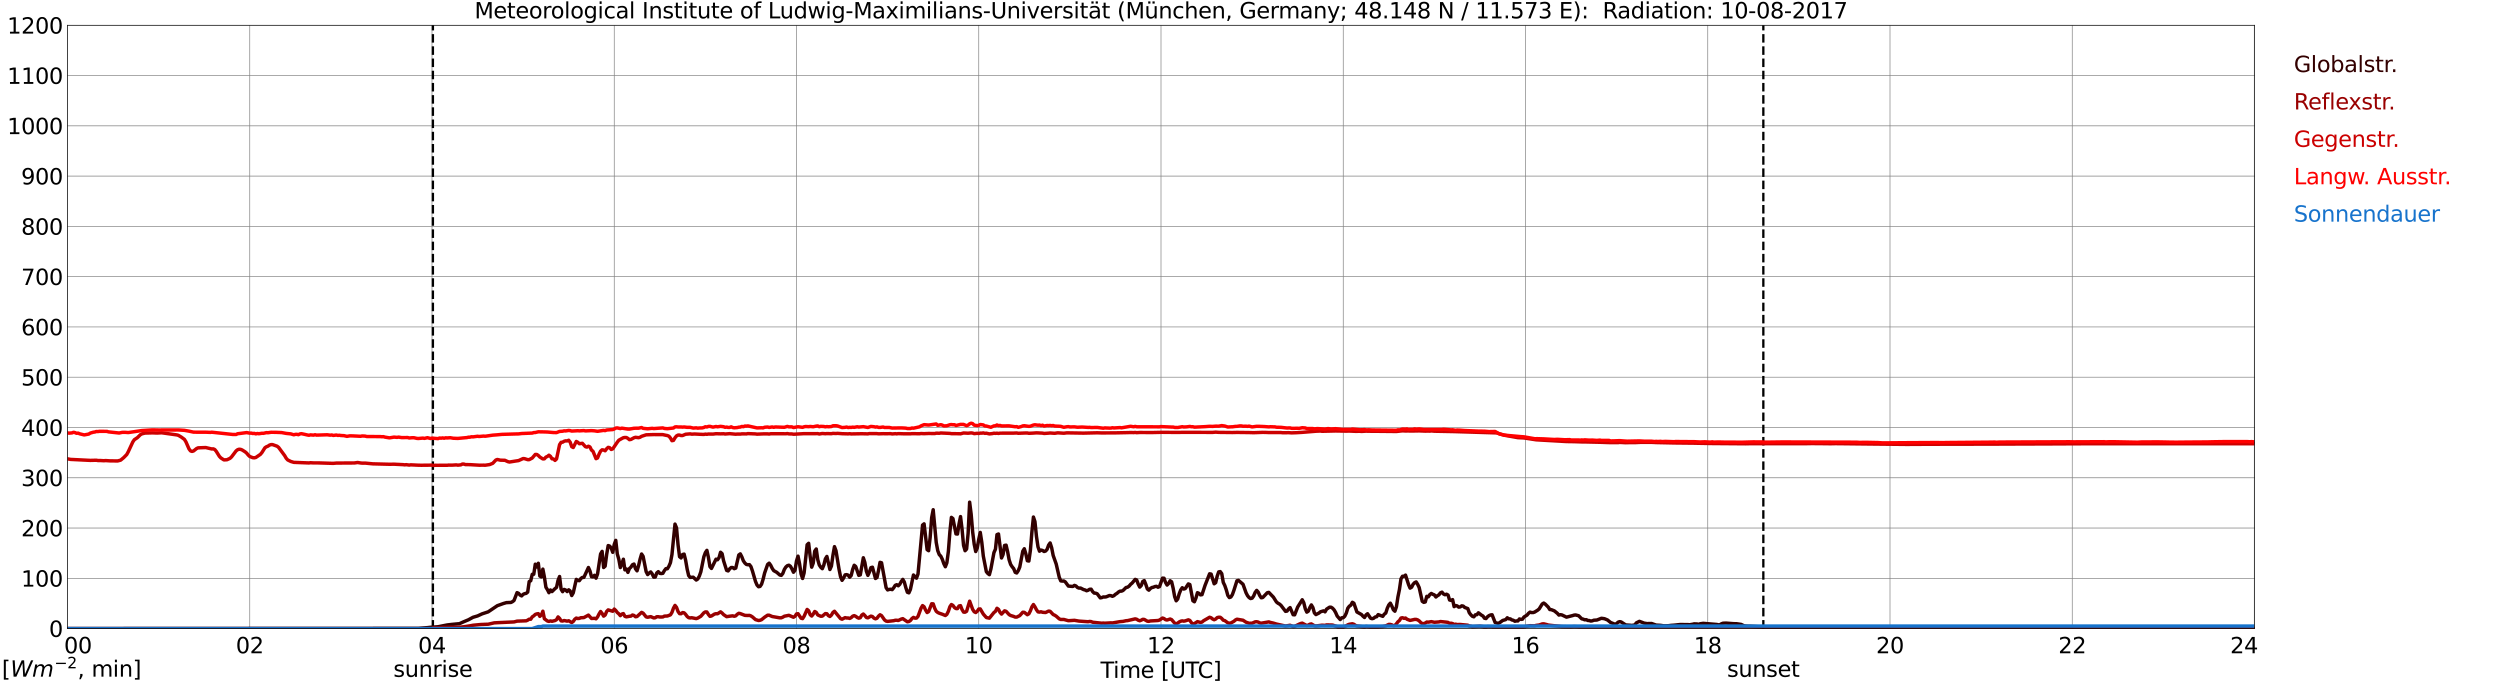 <?xml version="1.0" encoding="utf-8" standalone="no"?>
<!DOCTYPE svg PUBLIC "-//W3C//DTD SVG 1.1//EN"
  "http://www.w3.org/Graphics/SVG/1.1/DTD/svg11.dtd">
<svg xmlns:xlink="http://www.w3.org/1999/xlink" width="1085.4pt" height="296.64pt" viewBox="0 0 1085.4 296.64" xmlns="http://www.w3.org/2000/svg" version="1.1">
 <defs>
  <style type="text/css">*{stroke-linejoin: round; stroke-linecap: butt}</style>
 </defs>
 <g id="figure_1">
  <g id="patch_1">
   <path d="M 0 296.64 
L 1085.4 296.64 
L 1085.4 0 
L 0 0 
z
" style="fill: #ffffff"/>
  </g>
  <g id="axes_1">
   <g id="patch_2">
    <path d="M 29.306 272.909 
L 978.814 272.909 
L 978.814 10.976 
L 29.306 10.976 
z
" style="fill: #ffffff"/>
   </g>
   <g id="patch_3">
    <path d="M 978.814 272.909 
L 978.814 272.909 
L 978.814 10.976 
L 978.814 10.976 
z
" clip-path="url(#p5c75cba0ff)" style="fill: #d3d3d3; opacity: 0.25; stroke: #d3d3d3; stroke-linejoin: miter"/>
   </g>
   <g id="matplotlib.axis_1">
    <g id="xtick_1">
     <g id="line2d_1">
      <path d="M 29.306 272.909 
L 29.306 10.976 
" clip-path="url(#p5c75cba0ff)" style="fill: none; stroke: #808080; stroke-width: 0.3; stroke-linecap: square"/>
     </g>
     <g id="line2d_2"/>
     <g id="text_1">
      <!--    00 -->
      <g transform="translate(18.733 283.627) scale(0.095 -0.095)">
       <defs>
        <path id="DejaVuSans-20" transform="scale(0.016)"/>
        <path id="DejaVuSans-30" d="M 2034 4250 
Q 1547 4250 1301 3770 
Q 1056 3291 1056 2328 
Q 1056 1369 1301 889 
Q 1547 409 2034 409 
Q 2525 409 2770 889 
Q 3016 1369 3016 2328 
Q 3016 3291 2770 3770 
Q 2525 4250 2034 4250 
z
M 2034 4750 
Q 2819 4750 3233 4129 
Q 3647 3509 3647 2328 
Q 3647 1150 3233 529 
Q 2819 -91 2034 -91 
Q 1250 -91 836 529 
Q 422 1150 422 2328 
Q 422 3509 836 4129 
Q 1250 4750 2034 4750 
z
" transform="scale(0.016)"/>
       </defs>
       <use xlink:href="#DejaVuSans-20"/>
       <use xlink:href="#DejaVuSans-20" transform="translate(31.787 0)"/>
       <use xlink:href="#DejaVuSans-20" transform="translate(63.574 0)"/>
       <use xlink:href="#DejaVuSans-30" transform="translate(95.361 0)"/>
       <use xlink:href="#DejaVuSans-30" transform="translate(158.984 0)"/>
      </g>
     </g>
    </g>
    <g id="xtick_2">
     <g id="line2d_3">
      <path d="M 108.431 272.909 
L 108.431 10.976 
" clip-path="url(#p5c75cba0ff)" style="fill: none; stroke: #808080; stroke-width: 0.3; stroke-linecap: square"/>
     </g>
     <g id="line2d_4"/>
     <g id="text_2">
      <!-- 02 -->
      <g transform="translate(102.387 283.627) scale(0.095 -0.095)">
       <defs>
        <path id="DejaVuSans-32" d="M 1228 531 
L 3431 531 
L 3431 0 
L 469 0 
L 469 531 
Q 828 903 1448 1529 
Q 2069 2156 2228 2338 
Q 2531 2678 2651 2914 
Q 2772 3150 2772 3378 
Q 2772 3750 2511 3984 
Q 2250 4219 1831 4219 
Q 1534 4219 1204 4116 
Q 875 4013 500 3803 
L 500 4441 
Q 881 4594 1212 4672 
Q 1544 4750 1819 4750 
Q 2544 4750 2975 4387 
Q 3406 4025 3406 3419 
Q 3406 3131 3298 2873 
Q 3191 2616 2906 2266 
Q 2828 2175 2409 1742 
Q 1991 1309 1228 531 
z
" transform="scale(0.016)"/>
       </defs>
       <use xlink:href="#DejaVuSans-30"/>
       <use xlink:href="#DejaVuSans-32" transform="translate(63.623 0)"/>
      </g>
     </g>
    </g>
    <g id="xtick_3">
     <g id="line2d_5">
      <path d="M 187.557 272.909 
L 187.557 10.976 
" clip-path="url(#p5c75cba0ff)" style="fill: none; stroke: #808080; stroke-width: 0.3; stroke-linecap: square"/>
     </g>
     <g id="line2d_6"/>
     <g id="text_3">
      <!-- 04 -->
      <g transform="translate(181.513 283.627) scale(0.095 -0.095)">
       <defs>
        <path id="DejaVuSans-34" d="M 2419 4116 
L 825 1625 
L 2419 1625 
L 2419 4116 
z
M 2253 4666 
L 3047 4666 
L 3047 1625 
L 3713 1625 
L 3713 1100 
L 3047 1100 
L 3047 0 
L 2419 0 
L 2419 1100 
L 313 1100 
L 313 1709 
L 2253 4666 
z
" transform="scale(0.016)"/>
       </defs>
       <use xlink:href="#DejaVuSans-30"/>
       <use xlink:href="#DejaVuSans-34" transform="translate(63.623 0)"/>
      </g>
     </g>
    </g>
    <g id="xtick_4">
     <g id="line2d_7">
      <path d="M 266.683 272.909 
L 266.683 10.976 
" clip-path="url(#p5c75cba0ff)" style="fill: none; stroke: #808080; stroke-width: 0.3; stroke-linecap: square"/>
     </g>
     <g id="line2d_8"/>
     <g id="text_4">
      <!-- 06 -->
      <g transform="translate(260.638 283.627) scale(0.095 -0.095)">
       <defs>
        <path id="DejaVuSans-36" d="M 2113 2584 
Q 1688 2584 1439 2293 
Q 1191 2003 1191 1497 
Q 1191 994 1439 701 
Q 1688 409 2113 409 
Q 2538 409 2786 701 
Q 3034 994 3034 1497 
Q 3034 2003 2786 2293 
Q 2538 2584 2113 2584 
z
M 3366 4563 
L 3366 3988 
Q 3128 4100 2886 4159 
Q 2644 4219 2406 4219 
Q 1781 4219 1451 3797 
Q 1122 3375 1075 2522 
Q 1259 2794 1537 2939 
Q 1816 3084 2150 3084 
Q 2853 3084 3261 2657 
Q 3669 2231 3669 1497 
Q 3669 778 3244 343 
Q 2819 -91 2113 -91 
Q 1303 -91 875 529 
Q 447 1150 447 2328 
Q 447 3434 972 4092 
Q 1497 4750 2381 4750 
Q 2619 4750 2861 4703 
Q 3103 4656 3366 4563 
z
" transform="scale(0.016)"/>
       </defs>
       <use xlink:href="#DejaVuSans-30"/>
       <use xlink:href="#DejaVuSans-36" transform="translate(63.623 0)"/>
      </g>
     </g>
    </g>
    <g id="xtick_5">
     <g id="line2d_9">
      <path d="M 345.808 272.909 
L 345.808 10.976 
" clip-path="url(#p5c75cba0ff)" style="fill: none; stroke: #808080; stroke-width: 0.3; stroke-linecap: square"/>
     </g>
     <g id="line2d_10"/>
     <g id="text_5">
      <!-- 08 -->
      <g transform="translate(339.764 283.627) scale(0.095 -0.095)">
       <defs>
        <path id="DejaVuSans-38" d="M 2034 2216 
Q 1584 2216 1326 1975 
Q 1069 1734 1069 1313 
Q 1069 891 1326 650 
Q 1584 409 2034 409 
Q 2484 409 2743 651 
Q 3003 894 3003 1313 
Q 3003 1734 2745 1975 
Q 2488 2216 2034 2216 
z
M 1403 2484 
Q 997 2584 770 2862 
Q 544 3141 544 3541 
Q 544 4100 942 4425 
Q 1341 4750 2034 4750 
Q 2731 4750 3128 4425 
Q 3525 4100 3525 3541 
Q 3525 3141 3298 2862 
Q 3072 2584 2669 2484 
Q 3125 2378 3379 2068 
Q 3634 1759 3634 1313 
Q 3634 634 3220 271 
Q 2806 -91 2034 -91 
Q 1263 -91 848 271 
Q 434 634 434 1313 
Q 434 1759 690 2068 
Q 947 2378 1403 2484 
z
M 1172 3481 
Q 1172 3119 1398 2916 
Q 1625 2713 2034 2713 
Q 2441 2713 2670 2916 
Q 2900 3119 2900 3481 
Q 2900 3844 2670 4047 
Q 2441 4250 2034 4250 
Q 1625 4250 1398 4047 
Q 1172 3844 1172 3481 
z
" transform="scale(0.016)"/>
       </defs>
       <use xlink:href="#DejaVuSans-30"/>
       <use xlink:href="#DejaVuSans-38" transform="translate(63.623 0)"/>
      </g>
     </g>
    </g>
    <g id="xtick_6">
     <g id="line2d_11">
      <path d="M 424.934 272.909 
L 424.934 10.976 
" clip-path="url(#p5c75cba0ff)" style="fill: none; stroke: #808080; stroke-width: 0.3; stroke-linecap: square"/>
     </g>
     <g id="line2d_12"/>
     <g id="text_6">
      <!-- 10 -->
      <g transform="translate(418.89 283.627) scale(0.095 -0.095)">
       <defs>
        <path id="DejaVuSans-31" d="M 794 531 
L 1825 531 
L 1825 4091 
L 703 3866 
L 703 4441 
L 1819 4666 
L 2450 4666 
L 2450 531 
L 3481 531 
L 3481 0 
L 794 0 
L 794 531 
z
" transform="scale(0.016)"/>
       </defs>
       <use xlink:href="#DejaVuSans-31"/>
       <use xlink:href="#DejaVuSans-30" transform="translate(63.623 0)"/>
      </g>
     </g>
    </g>
    <g id="xtick_7">
     <g id="line2d_13">
      <path d="M 504.06 272.909 
L 504.06 10.976 
" clip-path="url(#p5c75cba0ff)" style="fill: none; stroke: #808080; stroke-width: 0.3; stroke-linecap: square"/>
     </g>
     <g id="line2d_14"/>
     <g id="text_7">
      <!-- 12 -->
      <g transform="translate(498.015 283.627) scale(0.095 -0.095)">
       <use xlink:href="#DejaVuSans-31"/>
       <use xlink:href="#DejaVuSans-32" transform="translate(63.623 0)"/>
      </g>
     </g>
    </g>
    <g id="xtick_8">
     <g id="line2d_15">
      <path d="M 583.185 272.909 
L 583.185 10.976 
" clip-path="url(#p5c75cba0ff)" style="fill: none; stroke: #808080; stroke-width: 0.3; stroke-linecap: square"/>
     </g>
     <g id="line2d_16"/>
     <g id="text_8">
      <!-- 14 -->
      <g transform="translate(577.141 283.627) scale(0.095 -0.095)">
       <use xlink:href="#DejaVuSans-31"/>
       <use xlink:href="#DejaVuSans-34" transform="translate(63.623 0)"/>
      </g>
     </g>
    </g>
    <g id="xtick_9">
     <g id="line2d_17">
      <path d="M 662.311 272.909 
L 662.311 10.976 
" clip-path="url(#p5c75cba0ff)" style="fill: none; stroke: #808080; stroke-width: 0.3; stroke-linecap: square"/>
     </g>
     <g id="line2d_18"/>
     <g id="text_9">
      <!-- 16 -->
      <g transform="translate(656.267 283.627) scale(0.095 -0.095)">
       <use xlink:href="#DejaVuSans-31"/>
       <use xlink:href="#DejaVuSans-36" transform="translate(63.623 0)"/>
      </g>
     </g>
    </g>
    <g id="xtick_10">
     <g id="line2d_19">
      <path d="M 741.437 272.909 
L 741.437 10.976 
" clip-path="url(#p5c75cba0ff)" style="fill: none; stroke: #808080; stroke-width: 0.3; stroke-linecap: square"/>
     </g>
     <g id="line2d_20"/>
     <g id="text_10">
      <!-- 18 -->
      <g transform="translate(735.392 283.627) scale(0.095 -0.095)">
       <use xlink:href="#DejaVuSans-31"/>
       <use xlink:href="#DejaVuSans-38" transform="translate(63.623 0)"/>
      </g>
     </g>
    </g>
    <g id="xtick_11">
     <g id="line2d_21">
      <path d="M 820.562 272.909 
L 820.562 10.976 
" clip-path="url(#p5c75cba0ff)" style="fill: none; stroke: #808080; stroke-width: 0.3; stroke-linecap: square"/>
     </g>
     <g id="line2d_22"/>
     <g id="text_11">
      <!-- 20 -->
      <g transform="translate(814.518 283.627) scale(0.095 -0.095)">
       <use xlink:href="#DejaVuSans-32"/>
       <use xlink:href="#DejaVuSans-30" transform="translate(63.623 0)"/>
      </g>
     </g>
    </g>
    <g id="xtick_12">
     <g id="line2d_23">
      <path d="M 899.688 272.909 
L 899.688 10.976 
" clip-path="url(#p5c75cba0ff)" style="fill: none; stroke: #808080; stroke-width: 0.3; stroke-linecap: square"/>
     </g>
     <g id="line2d_24"/>
     <g id="text_12">
      <!-- 22 -->
      <g transform="translate(893.644 283.627) scale(0.095 -0.095)">
       <use xlink:href="#DejaVuSans-32"/>
       <use xlink:href="#DejaVuSans-32" transform="translate(63.623 0)"/>
      </g>
     </g>
    </g>
    <g id="xtick_13">
     <g id="line2d_25">
      <path d="M 978.814 272.909 
L 978.814 10.976 
" clip-path="url(#p5c75cba0ff)" style="fill: none; stroke: #808080; stroke-width: 0.3; stroke-linecap: square"/>
     </g>
     <g id="line2d_26"/>
     <g id="text_13">
      <!-- 24    -->
      <g transform="translate(968.241 283.627) scale(0.095 -0.095)">
       <use xlink:href="#DejaVuSans-32"/>
       <use xlink:href="#DejaVuSans-34" transform="translate(63.623 0)"/>
       <use xlink:href="#DejaVuSans-20" transform="translate(127.246 0)"/>
       <use xlink:href="#DejaVuSans-20" transform="translate(159.033 0)"/>
       <use xlink:href="#DejaVuSans-20" transform="translate(190.82 0)"/>
      </g>
     </g>
    </g>
    <g id="text_14">
     <!-- Time [UTC] -->
     <g transform="translate(477.806 294.322) scale(0.095 -0.095)">
      <defs>
       <path id="DejaVuSans-54" d="M -19 4666 
L 3928 4666 
L 3928 4134 
L 2272 4134 
L 2272 0 
L 1638 0 
L 1638 4134 
L -19 4134 
L -19 4666 
z
" transform="scale(0.016)"/>
       <path id="DejaVuSans-69" d="M 603 3500 
L 1178 3500 
L 1178 0 
L 603 0 
L 603 3500 
z
M 603 4863 
L 1178 4863 
L 1178 4134 
L 603 4134 
L 603 4863 
z
" transform="scale(0.016)"/>
       <path id="DejaVuSans-6d" d="M 3328 2828 
Q 3544 3216 3844 3400 
Q 4144 3584 4550 3584 
Q 5097 3584 5394 3201 
Q 5691 2819 5691 2113 
L 5691 0 
L 5113 0 
L 5113 2094 
Q 5113 2597 4934 2840 
Q 4756 3084 4391 3084 
Q 3944 3084 3684 2787 
Q 3425 2491 3425 1978 
L 3425 0 
L 2847 0 
L 2847 2094 
Q 2847 2600 2669 2842 
Q 2491 3084 2119 3084 
Q 1678 3084 1418 2786 
Q 1159 2488 1159 1978 
L 1159 0 
L 581 0 
L 581 3500 
L 1159 3500 
L 1159 2956 
Q 1356 3278 1631 3431 
Q 1906 3584 2284 3584 
Q 2666 3584 2933 3390 
Q 3200 3197 3328 2828 
z
" transform="scale(0.016)"/>
       <path id="DejaVuSans-65" d="M 3597 1894 
L 3597 1613 
L 953 1613 
Q 991 1019 1311 708 
Q 1631 397 2203 397 
Q 2534 397 2845 478 
Q 3156 559 3463 722 
L 3463 178 
Q 3153 47 2828 -22 
Q 2503 -91 2169 -91 
Q 1331 -91 842 396 
Q 353 884 353 1716 
Q 353 2575 817 3079 
Q 1281 3584 2069 3584 
Q 2775 3584 3186 3129 
Q 3597 2675 3597 1894 
z
M 3022 2063 
Q 3016 2534 2758 2815 
Q 2500 3097 2075 3097 
Q 1594 3097 1305 2825 
Q 1016 2553 972 2059 
L 3022 2063 
z
" transform="scale(0.016)"/>
       <path id="DejaVuSans-5b" d="M 550 4863 
L 1875 4863 
L 1875 4416 
L 1125 4416 
L 1125 -397 
L 1875 -397 
L 1875 -844 
L 550 -844 
L 550 4863 
z
" transform="scale(0.016)"/>
       <path id="DejaVuSans-55" d="M 556 4666 
L 1191 4666 
L 1191 1831 
Q 1191 1081 1462 751 
Q 1734 422 2344 422 
Q 2950 422 3222 751 
Q 3494 1081 3494 1831 
L 3494 4666 
L 4128 4666 
L 4128 1753 
Q 4128 841 3676 375 
Q 3225 -91 2344 -91 
Q 1459 -91 1007 375 
Q 556 841 556 1753 
L 556 4666 
z
" transform="scale(0.016)"/>
       <path id="DejaVuSans-43" d="M 4122 4306 
L 4122 3641 
Q 3803 3938 3442 4084 
Q 3081 4231 2675 4231 
Q 1875 4231 1450 3742 
Q 1025 3253 1025 2328 
Q 1025 1406 1450 917 
Q 1875 428 2675 428 
Q 3081 428 3442 575 
Q 3803 722 4122 1019 
L 4122 359 
Q 3791 134 3420 21 
Q 3050 -91 2638 -91 
Q 1578 -91 968 557 
Q 359 1206 359 2328 
Q 359 3453 968 4101 
Q 1578 4750 2638 4750 
Q 3056 4750 3426 4639 
Q 3797 4528 4122 4306 
z
" transform="scale(0.016)"/>
       <path id="DejaVuSans-5d" d="M 1947 4863 
L 1947 -844 
L 622 -844 
L 622 -397 
L 1369 -397 
L 1369 4416 
L 622 4416 
L 622 4863 
L 1947 4863 
z
" transform="scale(0.016)"/>
      </defs>
      <use xlink:href="#DejaVuSans-54"/>
      <use xlink:href="#DejaVuSans-69" transform="translate(57.959 0)"/>
      <use xlink:href="#DejaVuSans-6d" transform="translate(85.742 0)"/>
      <use xlink:href="#DejaVuSans-65" transform="translate(183.154 0)"/>
      <use xlink:href="#DejaVuSans-20" transform="translate(244.678 0)"/>
      <use xlink:href="#DejaVuSans-5b" transform="translate(276.465 0)"/>
      <use xlink:href="#DejaVuSans-55" transform="translate(315.479 0)"/>
      <use xlink:href="#DejaVuSans-54" transform="translate(388.672 0)"/>
      <use xlink:href="#DejaVuSans-43" transform="translate(443.881 0)"/>
      <use xlink:href="#DejaVuSans-5d" transform="translate(513.705 0)"/>
     </g>
    </g>
   </g>
   <g id="matplotlib.axis_2">
    <g id="ytick_1">
     <g id="line2d_27">
      <path d="M 29.306 272.909 
L 978.814 272.909 
" clip-path="url(#p5c75cba0ff)" style="fill: none; stroke: #808080; stroke-width: 0.3; stroke-linecap: square"/>
     </g>
     <g id="line2d_28"/>
     <g id="text_15">
      <!-- 0 -->
      <g transform="translate(21.261 276.518) scale(0.095 -0.095)">
       <use xlink:href="#DejaVuSans-30"/>
      </g>
     </g>
    </g>
    <g id="ytick_2">
     <g id="line2d_29">
      <path d="M 29.306 251.081 
L 978.814 251.081 
" clip-path="url(#p5c75cba0ff)" style="fill: none; stroke: #808080; stroke-width: 0.3; stroke-linecap: square"/>
     </g>
     <g id="line2d_30"/>
     <g id="text_16">
      <!-- 100 -->
      <g transform="translate(9.173 254.69) scale(0.095 -0.095)">
       <use xlink:href="#DejaVuSans-31"/>
       <use xlink:href="#DejaVuSans-30" transform="translate(63.623 0)"/>
       <use xlink:href="#DejaVuSans-30" transform="translate(127.246 0)"/>
      </g>
     </g>
    </g>
    <g id="ytick_3">
     <g id="line2d_31">
      <path d="M 29.306 229.253 
L 978.814 229.253 
" clip-path="url(#p5c75cba0ff)" style="fill: none; stroke: #808080; stroke-width: 0.3; stroke-linecap: square"/>
     </g>
     <g id="line2d_32"/>
     <g id="text_17">
      <!-- 200 -->
      <g transform="translate(9.173 232.863) scale(0.095 -0.095)">
       <use xlink:href="#DejaVuSans-32"/>
       <use xlink:href="#DejaVuSans-30" transform="translate(63.623 0)"/>
       <use xlink:href="#DejaVuSans-30" transform="translate(127.246 0)"/>
      </g>
     </g>
    </g>
    <g id="ytick_4">
     <g id="line2d_33">
      <path d="M 29.306 207.426 
L 978.814 207.426 
" clip-path="url(#p5c75cba0ff)" style="fill: none; stroke: #808080; stroke-width: 0.3; stroke-linecap: square"/>
     </g>
     <g id="line2d_34"/>
     <g id="text_18">
      <!-- 300 -->
      <g transform="translate(9.173 211.035) scale(0.095 -0.095)">
       <defs>
        <path id="DejaVuSans-33" d="M 2597 2516 
Q 3050 2419 3304 2112 
Q 3559 1806 3559 1356 
Q 3559 666 3084 287 
Q 2609 -91 1734 -91 
Q 1441 -91 1130 -33 
Q 819 25 488 141 
L 488 750 
Q 750 597 1062 519 
Q 1375 441 1716 441 
Q 2309 441 2620 675 
Q 2931 909 2931 1356 
Q 2931 1769 2642 2001 
Q 2353 2234 1838 2234 
L 1294 2234 
L 1294 2753 
L 1863 2753 
Q 2328 2753 2575 2939 
Q 2822 3125 2822 3475 
Q 2822 3834 2567 4026 
Q 2313 4219 1838 4219 
Q 1578 4219 1281 4162 
Q 984 4106 628 3988 
L 628 4550 
Q 988 4650 1302 4700 
Q 1616 4750 1894 4750 
Q 2613 4750 3031 4423 
Q 3450 4097 3450 3541 
Q 3450 3153 3228 2886 
Q 3006 2619 2597 2516 
z
" transform="scale(0.016)"/>
       </defs>
       <use xlink:href="#DejaVuSans-33"/>
       <use xlink:href="#DejaVuSans-30" transform="translate(63.623 0)"/>
       <use xlink:href="#DejaVuSans-30" transform="translate(127.246 0)"/>
      </g>
     </g>
    </g>
    <g id="ytick_5">
     <g id="line2d_35">
      <path d="M 29.306 185.598 
L 978.814 185.598 
" clip-path="url(#p5c75cba0ff)" style="fill: none; stroke: #808080; stroke-width: 0.3; stroke-linecap: square"/>
     </g>
     <g id="line2d_36"/>
     <g id="text_19">
      <!-- 400 -->
      <g transform="translate(9.173 189.207) scale(0.095 -0.095)">
       <use xlink:href="#DejaVuSans-34"/>
       <use xlink:href="#DejaVuSans-30" transform="translate(63.623 0)"/>
       <use xlink:href="#DejaVuSans-30" transform="translate(127.246 0)"/>
      </g>
     </g>
    </g>
    <g id="ytick_6">
     <g id="line2d_37">
      <path d="M 29.306 163.77 
L 978.814 163.77 
" clip-path="url(#p5c75cba0ff)" style="fill: none; stroke: #808080; stroke-width: 0.3; stroke-linecap: square"/>
     </g>
     <g id="line2d_38"/>
     <g id="text_20">
      <!-- 500 -->
      <g transform="translate(9.173 167.379) scale(0.095 -0.095)">
       <defs>
        <path id="DejaVuSans-35" d="M 691 4666 
L 3169 4666 
L 3169 4134 
L 1269 4134 
L 1269 2991 
Q 1406 3038 1543 3061 
Q 1681 3084 1819 3084 
Q 2600 3084 3056 2656 
Q 3513 2228 3513 1497 
Q 3513 744 3044 326 
Q 2575 -91 1722 -91 
Q 1428 -91 1123 -41 
Q 819 9 494 109 
L 494 744 
Q 775 591 1075 516 
Q 1375 441 1709 441 
Q 2250 441 2565 725 
Q 2881 1009 2881 1497 
Q 2881 1984 2565 2268 
Q 2250 2553 1709 2553 
Q 1456 2553 1204 2497 
Q 953 2441 691 2322 
L 691 4666 
z
" transform="scale(0.016)"/>
       </defs>
       <use xlink:href="#DejaVuSans-35"/>
       <use xlink:href="#DejaVuSans-30" transform="translate(63.623 0)"/>
       <use xlink:href="#DejaVuSans-30" transform="translate(127.246 0)"/>
      </g>
     </g>
    </g>
    <g id="ytick_7">
     <g id="line2d_39">
      <path d="M 29.306 141.942 
L 978.814 141.942 
" clip-path="url(#p5c75cba0ff)" style="fill: none; stroke: #808080; stroke-width: 0.3; stroke-linecap: square"/>
     </g>
     <g id="line2d_40"/>
     <g id="text_21">
      <!-- 600 -->
      <g transform="translate(9.173 145.551) scale(0.095 -0.095)">
       <use xlink:href="#DejaVuSans-36"/>
       <use xlink:href="#DejaVuSans-30" transform="translate(63.623 0)"/>
       <use xlink:href="#DejaVuSans-30" transform="translate(127.246 0)"/>
      </g>
     </g>
    </g>
    <g id="ytick_8">
     <g id="line2d_41">
      <path d="M 29.306 120.114 
L 978.814 120.114 
" clip-path="url(#p5c75cba0ff)" style="fill: none; stroke: #808080; stroke-width: 0.3; stroke-linecap: square"/>
     </g>
     <g id="line2d_42"/>
     <g id="text_22">
      <!-- 700 -->
      <g transform="translate(9.173 123.724) scale(0.095 -0.095)">
       <defs>
        <path id="DejaVuSans-37" d="M 525 4666 
L 3525 4666 
L 3525 4397 
L 1831 0 
L 1172 0 
L 2766 4134 
L 525 4134 
L 525 4666 
z
" transform="scale(0.016)"/>
       </defs>
       <use xlink:href="#DejaVuSans-37"/>
       <use xlink:href="#DejaVuSans-30" transform="translate(63.623 0)"/>
       <use xlink:href="#DejaVuSans-30" transform="translate(127.246 0)"/>
      </g>
     </g>
    </g>
    <g id="ytick_9">
     <g id="line2d_43">
      <path d="M 29.306 98.287 
L 978.814 98.287 
" clip-path="url(#p5c75cba0ff)" style="fill: none; stroke: #808080; stroke-width: 0.3; stroke-linecap: square"/>
     </g>
     <g id="line2d_44"/>
     <g id="text_23">
      <!-- 800 -->
      <g transform="translate(9.173 101.896) scale(0.095 -0.095)">
       <use xlink:href="#DejaVuSans-38"/>
       <use xlink:href="#DejaVuSans-30" transform="translate(63.623 0)"/>
       <use xlink:href="#DejaVuSans-30" transform="translate(127.246 0)"/>
      </g>
     </g>
    </g>
    <g id="ytick_10">
     <g id="line2d_45">
      <path d="M 29.306 76.459 
L 978.814 76.459 
" clip-path="url(#p5c75cba0ff)" style="fill: none; stroke: #808080; stroke-width: 0.3; stroke-linecap: square"/>
     </g>
     <g id="line2d_46"/>
     <g id="text_24">
      <!-- 900 -->
      <g transform="translate(9.173 80.068) scale(0.095 -0.095)">
       <defs>
        <path id="DejaVuSans-39" d="M 703 97 
L 703 672 
Q 941 559 1184 500 
Q 1428 441 1663 441 
Q 2288 441 2617 861 
Q 2947 1281 2994 2138 
Q 2813 1869 2534 1725 
Q 2256 1581 1919 1581 
Q 1219 1581 811 2004 
Q 403 2428 403 3163 
Q 403 3881 828 4315 
Q 1253 4750 1959 4750 
Q 2769 4750 3195 4129 
Q 3622 3509 3622 2328 
Q 3622 1225 3098 567 
Q 2575 -91 1691 -91 
Q 1453 -91 1209 -44 
Q 966 3 703 97 
z
M 1959 2075 
Q 2384 2075 2632 2365 
Q 2881 2656 2881 3163 
Q 2881 3666 2632 3958 
Q 2384 4250 1959 4250 
Q 1534 4250 1286 3958 
Q 1038 3666 1038 3163 
Q 1038 2656 1286 2365 
Q 1534 2075 1959 2075 
z
" transform="scale(0.016)"/>
       </defs>
       <use xlink:href="#DejaVuSans-39"/>
       <use xlink:href="#DejaVuSans-30" transform="translate(63.623 0)"/>
       <use xlink:href="#DejaVuSans-30" transform="translate(127.246 0)"/>
      </g>
     </g>
    </g>
    <g id="ytick_11">
     <g id="line2d_47">
      <path d="M 29.306 54.631 
L 978.814 54.631 
" clip-path="url(#p5c75cba0ff)" style="fill: none; stroke: #808080; stroke-width: 0.3; stroke-linecap: square"/>
     </g>
     <g id="line2d_48"/>
     <g id="text_25">
      <!-- 1000 -->
      <g transform="translate(3.128 58.24) scale(0.095 -0.095)">
       <use xlink:href="#DejaVuSans-31"/>
       <use xlink:href="#DejaVuSans-30" transform="translate(63.623 0)"/>
       <use xlink:href="#DejaVuSans-30" transform="translate(127.246 0)"/>
       <use xlink:href="#DejaVuSans-30" transform="translate(190.869 0)"/>
      </g>
     </g>
    </g>
    <g id="ytick_12">
     <g id="line2d_49">
      <path d="M 29.306 32.803 
L 978.814 32.803 
" clip-path="url(#p5c75cba0ff)" style="fill: none; stroke: #808080; stroke-width: 0.3; stroke-linecap: square"/>
     </g>
     <g id="line2d_50"/>
     <g id="text_26">
      <!-- 1100 -->
      <g transform="translate(3.128 36.413) scale(0.095 -0.095)">
       <use xlink:href="#DejaVuSans-31"/>
       <use xlink:href="#DejaVuSans-31" transform="translate(63.623 0)"/>
       <use xlink:href="#DejaVuSans-30" transform="translate(127.246 0)"/>
       <use xlink:href="#DejaVuSans-30" transform="translate(190.869 0)"/>
      </g>
     </g>
    </g>
    <g id="ytick_13">
     <g id="line2d_51">
      <path d="M 29.306 10.976 
L 978.814 10.976 
" clip-path="url(#p5c75cba0ff)" style="fill: none; stroke: #808080; stroke-width: 0.3; stroke-linecap: square"/>
     </g>
     <g id="line2d_52"/>
     <g id="text_27">
      <!-- 1200 -->
      <g transform="translate(3.128 14.585) scale(0.095 -0.095)">
       <use xlink:href="#DejaVuSans-31"/>
       <use xlink:href="#DejaVuSans-32" transform="translate(63.623 0)"/>
       <use xlink:href="#DejaVuSans-30" transform="translate(127.246 0)"/>
       <use xlink:href="#DejaVuSans-30" transform="translate(190.869 0)"/>
      </g>
     </g>
    </g>
   </g>
   <g id="line2d_53">
    <path d="M 187.953 272.909 
L 187.953 10.976 
" clip-path="url(#p5c75cba0ff)" style="fill: none; stroke-dasharray: 3.7,1.6; stroke-dashoffset: 0; stroke: #000000"/>
   </g>
   <g id="line2d_54">
    <path d="M 765.57 272.909 
L 765.57 10.976 
" clip-path="url(#p5c75cba0ff)" style="fill: none; stroke-dasharray: 3.7,1.6; stroke-dashoffset: 0; stroke: #000000"/>
   </g>
   <g id="line2d_55">
    <path d="M 29.306 272.909 
L 181.623 272.828 
L 185.579 272.49 
L 186.898 272.341 
L 190.195 272.11 
L 194.151 271.326 
L 196.129 271.095 
L 198.767 270.84 
L 199.426 270.798 
L 201.404 269.91 
L 203.382 269.085 
L 205.36 268.006 
L 207.339 267.415 
L 209.317 266.505 
L 211.954 265.638 
L 215.91 262.973 
L 218.548 262.021 
L 219.867 261.639 
L 221.845 261.556 
L 222.504 261.218 
L 223.164 260.709 
L 224.482 257.304 
L 225.142 257.601 
L 225.801 258.361 
L 226.461 258.721 
L 227.12 258.044 
L 227.779 257.747 
L 228.439 257.621 
L 229.098 257.071 
L 229.757 252.482 
L 230.417 252.144 
L 231.076 249.352 
L 231.736 249.309 
L 232.395 244.952 
L 233.054 246.179 
L 233.714 244.55 
L 234.373 250.092 
L 235.033 250.472 
L 235.692 247.089 
L 236.351 250.514 
L 237.011 254.955 
L 237.67 256.014 
L 238.329 257.326 
L 238.989 256.141 
L 239.648 256.839 
L 240.967 255.549 
L 241.626 255.019 
L 242.286 251.952 
L 242.945 250.304 
L 243.604 255.781 
L 244.264 256.881 
L 244.923 255.907 
L 245.583 256.163 
L 246.242 256.839 
L 246.901 256.077 
L 247.561 256.584 
L 248.22 258.553 
L 248.88 257.389 
L 250.198 251.55 
L 250.858 252.015 
L 251.517 252.1 
L 252.176 251.192 
L 252.836 250.684 
L 253.495 250.684 
L 255.473 246.39 
L 256.133 247.87 
L 256.792 250.367 
L 257.451 250.472 
L 258.111 249.774 
L 258.77 251.022 
L 259.43 249.182 
L 260.748 240.51 
L 261.408 239.39 
L 262.067 246.39 
L 262.726 245.799 
L 263.386 240.722 
L 264.045 236.871 
L 264.705 237.083 
L 265.364 237.952 
L 266.023 239.792 
L 266.683 236.365 
L 267.342 234.61 
L 268.002 240.51 
L 268.661 242.795 
L 269.32 246.412 
L 269.98 244.784 
L 270.639 242.795 
L 271.298 247.405 
L 271.958 247.025 
L 272.617 248.505 
L 273.277 246.833 
L 273.936 246.22 
L 274.595 245.185 
L 275.255 244.889 
L 275.914 246.94 
L 276.573 247.829 
L 277.233 245.65 
L 277.892 242.773 
L 278.552 240.532 
L 279.211 241.547 
L 280.53 248.189 
L 281.189 249.457 
L 281.849 248.78 
L 282.508 248.315 
L 283.167 249.182 
L 283.827 250.579 
L 284.486 250.535 
L 285.145 248.759 
L 285.805 248.189 
L 286.464 248.929 
L 287.124 249.012 
L 287.783 248.907 
L 288.442 247.744 
L 289.102 246.897 
L 289.761 246.918 
L 290.42 245.84 
L 291.08 244.275 
L 291.739 240.743 
L 293.058 227.544 
L 293.717 229.173 
L 294.377 236.513 
L 295.036 241.695 
L 295.696 242.245 
L 296.355 240.743 
L 297.014 240.573 
L 297.674 243.26 
L 298.333 247.067 
L 298.992 249.9 
L 299.652 250.684 
L 300.971 250.599 
L 302.289 251.825 
L 302.949 251.382 
L 303.608 250.134 
L 304.267 248.272 
L 305.586 241.715 
L 306.246 239.918 
L 306.905 238.945 
L 307.564 241.99 
L 308.224 246.01 
L 308.883 246.792 
L 310.861 242.773 
L 311.521 243.027 
L 312.18 242.097 
L 312.839 239.77 
L 313.499 240.361 
L 314.158 243.492 
L 315.477 247.639 
L 316.136 247.87 
L 316.796 246.962 
L 317.455 246.39 
L 318.114 246.39 
L 318.774 246.897 
L 319.433 246.643 
L 320.752 240.955 
L 321.411 240.468 
L 322.071 241.758 
L 322.73 243.472 
L 323.39 244.443 
L 324.049 245.057 
L 324.708 245.185 
L 325.368 245.142 
L 326.027 245.989 
L 326.686 247.914 
L 328.005 252.439 
L 328.665 254.004 
L 329.324 254.744 
L 329.983 254.597 
L 330.643 253.624 
L 331.302 251.509 
L 331.961 248.802 
L 333.28 245.037 
L 333.94 244.509 
L 334.599 245.397 
L 335.258 246.75 
L 335.918 247.744 
L 337.236 248.484 
L 338.555 249.647 
L 339.215 249.795 
L 339.874 248.948 
L 340.533 247.215 
L 341.193 246.179 
L 341.852 245.587 
L 342.512 245.397 
L 343.171 245.862 
L 343.83 247.004 
L 344.49 248.442 
L 345.149 247.617 
L 345.808 243.555 
L 346.468 241.462 
L 347.127 244.699 
L 347.787 249.141 
L 348.446 251.149 
L 349.105 248.739 
L 350.424 236.513 
L 351.083 235.878 
L 351.743 241.588 
L 352.402 246.242 
L 353.062 244.487 
L 353.721 239.283 
L 354.38 238.353 
L 355.04 242.985 
L 355.699 245.29 
L 356.359 246.305 
L 357.018 246.897 
L 357.677 245.29 
L 358.337 242.647 
L 358.996 241.588 
L 360.315 247.257 
L 360.974 245.755 
L 361.634 241.06 
L 362.293 237.338 
L 362.952 239.115 
L 364.271 247.108 
L 364.93 250.387 
L 365.59 251.952 
L 366.249 250.981 
L 366.909 249.584 
L 367.568 249.479 
L 368.227 249.71 
L 368.887 250.599 
L 369.546 249.859 
L 370.206 247.194 
L 370.865 245.417 
L 371.524 245.967 
L 372.843 249.795 
L 373.502 249.584 
L 374.821 242.16 
L 375.481 244.19 
L 376.14 247.997 
L 376.799 249.795 
L 377.459 248.398 
L 378.118 246.454 
L 378.777 246.264 
L 380.096 251.149 
L 380.756 250.725 
L 381.415 247.702 
L 382.074 244.149 
L 382.734 244.338 
L 384.712 255.148 
L 385.371 256.119 
L 386.031 255.907 
L 386.69 255.824 
L 387.349 255.992 
L 388.009 255.189 
L 388.668 254.13 
L 389.328 253.855 
L 389.987 254.322 
L 390.646 253.665 
L 391.306 252.439 
L 391.965 251.55 
L 392.624 252.714 
L 393.284 255.167 
L 393.943 257.134 
L 394.603 257.389 
L 395.262 255.907 
L 396.581 249.647 
L 397.899 251.022 
L 398.559 249.223 
L 400.537 227.968 
L 401.196 227.439 
L 402.515 238.628 
L 403.175 239.093 
L 403.834 233.32 
L 404.493 224.731 
L 405.153 221.306 
L 406.471 235.498 
L 407.131 239.071 
L 407.79 240.785 
L 408.45 241.462 
L 409.109 242.815 
L 409.768 244.718 
L 410.428 246.052 
L 411.087 244.36 
L 411.746 239.39 
L 412.406 230.845 
L 413.065 224.626 
L 413.725 225.154 
L 415.043 231.796 
L 415.703 231.86 
L 416.362 227.544 
L 417.022 224.287 
L 417.681 229.703 
L 418.34 236.808 
L 419 239.093 
L 419.659 238.373 
L 420.318 231.521 
L 420.978 218.027 
L 421.637 223.251 
L 422.297 231.013 
L 422.956 236.258 
L 423.615 239.453 
L 424.275 237.908 
L 424.934 234.165 
L 425.593 231.161 
L 426.253 235.435 
L 426.912 241.42 
L 428.231 248.209 
L 428.89 248.992 
L 429.55 249.499 
L 430.209 247.004 
L 431.528 239.918 
L 432.187 238.417 
L 432.847 232.113 
L 433.506 231.838 
L 434.825 242.245 
L 435.484 240.763 
L 436.144 236.808 
L 436.803 236.681 
L 437.462 239.517 
L 438.122 243.048 
L 438.781 245.057 
L 439.44 246.074 
L 440.1 246.877 
L 440.759 248.484 
L 441.419 248.759 
L 442.078 247.765 
L 442.737 246.2 
L 444.056 239.305 
L 444.716 238.246 
L 445.375 240.488 
L 446.034 243.45 
L 446.694 243.577 
L 447.353 238.923 
L 448.012 230.886 
L 448.672 224.477 
L 449.331 226.444 
L 449.991 232.896 
L 450.65 237.402 
L 451.309 239.305 
L 451.969 238.818 
L 452.628 238.986 
L 453.287 239.432 
L 453.947 239.242 
L 454.606 238.502 
L 455.266 236.662 
L 455.925 235.73 
L 456.584 237.803 
L 457.244 241.145 
L 458.563 244.889 
L 459.881 250.62 
L 460.541 252.186 
L 461.2 252.29 
L 461.859 252.227 
L 462.519 252.65 
L 463.838 254.449 
L 465.156 254.576 
L 465.816 254.617 
L 466.475 254.152 
L 467.134 254.405 
L 467.794 255.062 
L 468.453 255.337 
L 469.113 255.294 
L 470.431 255.97 
L 471.091 256.141 
L 471.75 256.479 
L 472.409 256.267 
L 473.069 255.844 
L 473.728 255.802 
L 474.388 256.859 
L 475.047 257.494 
L 475.706 257.538 
L 476.366 257.791 
L 477.685 259.568 
L 478.344 259.461 
L 479.003 259.166 
L 479.663 259.208 
L 480.322 259.103 
L 481.641 258.553 
L 482.3 258.616 
L 482.96 258.891 
L 483.619 258.616 
L 484.278 258.022 
L 484.938 257.621 
L 485.597 257.029 
L 486.256 256.649 
L 486.916 256.649 
L 487.575 256.352 
L 488.894 255.062 
L 489.553 254.936 
L 490.213 254.469 
L 490.872 253.687 
L 491.532 253.137 
L 492.85 251.55 
L 493.51 251.825 
L 494.169 253.602 
L 494.828 254.892 
L 495.488 254.196 
L 496.147 252.439 
L 496.807 252.081 
L 497.466 253.729 
L 498.125 255.698 
L 498.785 256.226 
L 499.444 255.506 
L 500.103 255.082 
L 500.763 254.936 
L 501.422 254.661 
L 502.082 254.554 
L 502.741 254.955 
L 503.4 254.68 
L 504.719 251 
L 505.379 251.044 
L 506.038 252.884 
L 506.697 254.004 
L 507.357 253.327 
L 508.016 252.144 
L 508.675 252.609 
L 509.335 255.401 
L 509.994 259.059 
L 510.654 260.836 
L 511.313 260.074 
L 511.972 257.791 
L 512.632 256.119 
L 513.291 255.167 
L 513.95 255.739 
L 514.61 255.527 
L 515.929 253.517 
L 516.588 253.792 
L 517.907 260.814 
L 518.566 261.259 
L 519.226 259.653 
L 519.885 257.326 
L 520.544 257.621 
L 521.204 258.278 
L 521.863 258.171 
L 523.182 254.152 
L 525.16 249.119 
L 525.819 249.245 
L 527.138 253.454 
L 527.797 252.969 
L 528.457 250.156 
L 529.116 248.294 
L 529.776 248.167 
L 530.435 249.055 
L 531.094 252.862 
L 531.754 254.216 
L 532.413 256.119 
L 533.073 258.509 
L 533.732 259.441 
L 534.391 259.208 
L 535.051 258.151 
L 535.71 256.311 
L 537.029 252.144 
L 537.688 251.974 
L 539.666 253.665 
L 540.985 257.367 
L 541.644 258.636 
L 542.304 259.441 
L 542.963 259.862 
L 543.623 259.694 
L 544.282 258.764 
L 544.941 257.197 
L 545.601 256.331 
L 546.26 257.071 
L 546.919 258.553 
L 547.579 259.524 
L 548.238 259.419 
L 550.216 257.326 
L 550.876 257.197 
L 552.854 259.249 
L 554.173 261.344 
L 554.832 261.895 
L 555.491 262.252 
L 556.151 262.824 
L 558.129 265.426 
L 558.788 265.3 
L 559.448 264.368 
L 560.107 263.798 
L 561.426 266.884 
L 562.085 266.928 
L 563.404 263.543 
L 565.382 260.393 
L 566.042 261.661 
L 566.701 264.304 
L 567.36 265.765 
L 568.02 265.363 
L 568.679 263.798 
L 569.338 262.634 
L 569.998 263.754 
L 570.657 266.103 
L 571.317 266.821 
L 572.635 266.166 
L 573.295 265.616 
L 574.613 265.215 
L 575.273 265.638 
L 575.932 264.475 
L 577.251 263.608 
L 577.91 263.628 
L 578.57 264.073 
L 579.229 264.813 
L 579.889 265.954 
L 580.548 267.456 
L 581.867 268.98 
L 582.526 268.218 
L 583.185 268.177 
L 583.845 267.541 
L 584.504 266.188 
L 585.164 264.051 
L 585.823 263.185 
L 586.482 262.739 
L 587.142 261.493 
L 587.801 261.895 
L 589.12 265.701 
L 591.098 266.801 
L 591.757 267.541 
L 592.417 268.091 
L 593.076 266.969 
L 593.736 266.463 
L 595.054 268.408 
L 595.714 268.62 
L 596.373 268.43 
L 597.032 267.88 
L 597.692 267.753 
L 598.351 266.843 
L 600.329 267.583 
L 600.989 266.653 
L 601.648 266.166 
L 602.307 264.073 
L 602.967 262.634 
L 603.626 261.873 
L 604.286 263.163 
L 604.945 264.75 
L 605.604 265.363 
L 606.264 263.46 
L 606.923 259.166 
L 607.582 255.929 
L 608.242 251.339 
L 608.901 250.197 
L 609.561 250.197 
L 610.22 249.691 
L 611.539 253.792 
L 612.198 255.337 
L 612.858 254.955 
L 613.517 253.665 
L 614.176 252.969 
L 614.836 252.65 
L 615.495 253.709 
L 616.154 255.104 
L 617.473 261.048 
L 618.133 261.513 
L 618.792 261.344 
L 619.451 258.911 
L 620.111 259.122 
L 620.77 258.151 
L 621.429 257.664 
L 622.089 258.044 
L 622.748 258.278 
L 623.408 259.186 
L 624.067 258.636 
L 624.726 258.256 
L 625.386 257.389 
L 626.045 257.092 
L 626.705 257.896 
L 627.364 258.214 
L 628.023 257.981 
L 628.683 258.341 
L 629.342 260.498 
L 630.001 260.668 
L 630.661 260.329 
L 631.32 263.374 
L 631.98 262.91 
L 632.639 263.058 
L 633.298 263.586 
L 633.958 263.501 
L 634.617 263.036 
L 635.276 263.141 
L 635.936 263.735 
L 637.255 264.221 
L 637.914 266.04 
L 638.573 266.906 
L 639.233 267.563 
L 639.892 267.795 
L 640.552 266.928 
L 641.211 266.865 
L 641.87 266.061 
L 643.189 267.076 
L 643.848 267.456 
L 644.508 268.408 
L 645.167 268.556 
L 645.827 267.773 
L 646.486 267.266 
L 647.145 266.991 
L 647.805 266.906 
L 649.123 270.27 
L 650.442 270.671 
L 651.102 270.333 
L 652.42 269.381 
L 653.739 268.999 
L 654.399 268.218 
L 655.058 268.683 
L 655.717 268.683 
L 656.377 269.148 
L 657.036 269.296 
L 657.695 269.72 
L 658.355 269.571 
L 659.014 269.593 
L 659.674 268.724 
L 660.333 268.917 
L 660.992 268.831 
L 661.652 267.88 
L 662.97 267.055 
L 663.63 266.271 
L 664.289 265.765 
L 664.949 265.954 
L 665.608 265.954 
L 666.267 265.743 
L 667.586 264.918 
L 668.246 264.368 
L 669.564 262.233 
L 670.224 261.831 
L 670.883 262.274 
L 672.202 263.608 
L 672.861 264.643 
L 673.521 264.686 
L 674.839 265.215 
L 676.158 266.293 
L 676.817 267.033 
L 677.477 266.865 
L 678.136 266.991 
L 680.114 267.943 
L 682.752 267.266 
L 683.411 267.055 
L 684.071 266.991 
L 685.389 267.33 
L 686.708 268.661 
L 687.368 268.81 
L 688.027 269.106 
L 688.686 269.021 
L 689.346 269.381 
L 690.005 269.423 
L 690.664 269.635 
L 691.324 269.53 
L 691.983 269.274 
L 693.302 269.192 
L 695.28 268.43 
L 696.599 268.62 
L 697.918 269.17 
L 699.236 270.248 
L 701.215 271.051 
L 701.874 270.713 
L 702.533 270.121 
L 703.193 269.888 
L 703.852 270.036 
L 705.83 271.326 
L 707.808 271.453 
L 708.468 271.538 
L 709.786 271.307 
L 710.446 270.418 
L 711.765 269.761 
L 713.083 270.248 
L 713.743 270.523 
L 715.062 270.735 
L 717.04 270.693 
L 719.018 271.39 
L 720.996 271.497 
L 722.315 271.708 
L 724.293 271.665 
L 725.612 271.497 
L 726.93 271.411 
L 728.249 271.263 
L 729.568 271.136 
L 730.887 271.158 
L 732.865 271.18 
L 733.524 271.243 
L 734.843 271.032 
L 735.502 270.861 
L 736.821 270.905 
L 737.48 271.051 
L 738.14 270.82 
L 739.459 270.63 
L 745.393 271.115 
L 746.052 271.285 
L 746.712 271.222 
L 747.371 270.84 
L 748.031 270.586 
L 749.349 270.523 
L 752.646 270.776 
L 753.965 270.798 
L 755.943 271.095 
L 757.262 271.728 
L 758.581 271.876 
L 759.899 271.898 
L 770.449 272.47 
L 772.428 272.512 
L 773.746 272.575 
L 777.703 272.616 
L 778.362 272.909 
L 978.154 272.909 
L 978.154 272.909 
" clip-path="url(#p5c75cba0ff)" style="fill: none; stroke: #330000; stroke-width: 1.5; stroke-linecap: square"/>
   </g>
   <g id="line2d_56">
    <path d="M 29.306 272.909 
L 187.557 272.909 
L 188.217 272.533 
L 189.535 272.575 
L 190.854 272.512 
L 192.173 272.407 
L 196.129 272.3 
L 198.767 272.3 
L 200.085 272.258 
L 201.404 272.11 
L 204.042 271.708 
L 205.36 271.455 
L 208.657 271.139 
L 210.635 271.053 
L 211.954 271.01 
L 214.592 270.418 
L 216.57 270.313 
L 223.164 270.017 
L 224.482 269.678 
L 228.439 269.53 
L 229.098 269.255 
L 229.757 268.812 
L 230.417 268.853 
L 231.076 267.816 
L 231.736 267.393 
L 232.395 266.76 
L 233.054 266.526 
L 233.714 266.422 
L 234.373 267.605 
L 235.033 266.991 
L 235.692 265.363 
L 236.351 268.641 
L 237.67 269.615 
L 238.329 269.805 
L 238.989 269.571 
L 239.648 269.742 
L 240.967 269.425 
L 241.626 269.043 
L 242.286 267.838 
L 242.945 268.493 
L 243.604 269.552 
L 244.264 269.637 
L 244.923 269.403 
L 246.242 269.678 
L 246.901 269.508 
L 248.22 270.292 
L 248.88 269.805 
L 249.539 268.853 
L 250.198 268.345 
L 250.858 268.537 
L 251.517 268.473 
L 252.176 268.198 
L 253.495 268.135 
L 255.473 267.055 
L 256.792 268.515 
L 258.111 268.452 
L 258.77 268.663 
L 259.43 267.86 
L 260.089 266.548 
L 260.748 265.49 
L 261.408 266.336 
L 262.067 267.5 
L 262.726 267.035 
L 263.386 265.47 
L 264.045 264.793 
L 266.023 265.385 
L 266.683 264.433 
L 267.342 265.046 
L 268.002 265.935 
L 268.661 266.485 
L 269.32 267.288 
L 269.98 266.611 
L 270.639 266.4 
L 271.298 267.585 
L 271.958 267.816 
L 273.277 267.563 
L 273.936 267.5 
L 274.595 267.013 
L 275.255 267.203 
L 275.914 267.775 
L 276.573 267.668 
L 278.552 265.872 
L 279.211 266.21 
L 280.53 267.838 
L 281.189 267.987 
L 282.508 267.712 
L 283.827 268.281 
L 284.486 268.198 
L 285.145 267.753 
L 285.805 267.753 
L 286.464 267.88 
L 287.783 267.86 
L 288.442 267.5 
L 289.761 267.437 
L 291.08 266.95 
L 291.739 265.872 
L 292.399 264.031 
L 293.058 262.846 
L 293.717 263.693 
L 294.377 265.49 
L 295.036 266.422 
L 295.696 266.463 
L 296.355 265.957 
L 297.014 266.061 
L 297.674 266.738 
L 298.333 267.648 
L 298.992 268.177 
L 299.652 268.281 
L 300.311 268.198 
L 302.289 268.578 
L 302.949 268.345 
L 304.267 267.563 
L 305.586 266.061 
L 306.246 265.66 
L 306.905 265.701 
L 307.564 266.78 
L 308.224 267.585 
L 308.883 267.437 
L 310.202 266.611 
L 310.861 266.441 
L 311.521 266.485 
L 312.839 265.638 
L 313.499 266.147 
L 314.158 266.843 
L 315.477 267.731 
L 316.796 267.522 
L 318.114 267.373 
L 318.774 267.563 
L 319.433 267.373 
L 320.093 266.697 
L 320.752 266.273 
L 321.411 266.4 
L 323.39 267.162 
L 324.708 267.225 
L 325.368 267.162 
L 326.027 267.415 
L 326.686 267.838 
L 328.005 269.002 
L 329.324 269.403 
L 329.983 269.298 
L 330.643 269.043 
L 331.961 267.965 
L 333.28 267.076 
L 333.94 267.098 
L 335.258 267.668 
L 338.555 268.24 
L 339.215 268.218 
L 339.874 267.943 
L 340.533 267.541 
L 342.512 267.14 
L 344.49 267.987 
L 345.149 267.585 
L 345.808 266.548 
L 346.468 266.441 
L 347.787 268.388 
L 348.446 268.578 
L 349.105 267.563 
L 350.424 264.601 
L 351.083 265.173 
L 351.743 266.865 
L 352.402 267.456 
L 353.062 266.633 
L 353.721 265.49 
L 354.38 265.872 
L 355.04 266.991 
L 356.359 267.563 
L 357.018 267.5 
L 358.337 266.4 
L 358.996 266.463 
L 359.655 267.288 
L 360.315 267.648 
L 360.974 267.035 
L 361.634 265.891 
L 362.293 265.385 
L 364.93 268.578 
L 365.59 268.831 
L 366.909 268.155 
L 367.568 268.303 
L 368.227 268.303 
L 368.887 268.493 
L 369.546 268.155 
L 370.206 267.522 
L 370.865 267.288 
L 371.524 267.585 
L 372.184 268.091 
L 372.843 268.388 
L 373.502 268.177 
L 374.162 267.035 
L 374.821 266.59 
L 375.481 267.247 
L 376.14 268.091 
L 376.799 268.24 
L 378.118 267.5 
L 378.777 267.668 
L 379.437 268.366 
L 380.096 268.663 
L 380.756 268.41 
L 381.415 267.5 
L 382.074 266.908 
L 382.734 267.288 
L 384.053 269.17 
L 384.712 269.656 
L 385.371 269.783 
L 388.009 269.488 
L 388.668 269.298 
L 389.328 269.277 
L 389.987 269.403 
L 391.306 268.768 
L 391.965 268.6 
L 393.943 269.953 
L 394.603 269.846 
L 395.262 269.403 
L 395.921 268.556 
L 396.581 268.05 
L 397.24 268.388 
L 397.899 268.345 
L 398.559 267.626 
L 399.878 264.051 
L 400.537 262.931 
L 401.196 263.418 
L 401.856 264.876 
L 402.515 265.935 
L 403.175 265.533 
L 404.493 262.128 
L 405.153 262.17 
L 405.812 264.073 
L 406.471 265.385 
L 407.131 265.913 
L 407.79 266.23 
L 409.109 266.675 
L 410.428 267.225 
L 411.087 266.716 
L 411.746 265.385 
L 412.406 263.418 
L 413.065 262.466 
L 413.725 262.846 
L 414.384 263.756 
L 415.043 264.221 
L 415.703 264.221 
L 416.362 263.099 
L 417.022 262.953 
L 417.681 264.645 
L 418.34 265.745 
L 419 265.808 
L 419.659 265.385 
L 420.978 261.006 
L 422.297 264.582 
L 422.956 265.596 
L 423.615 265.935 
L 424.275 265.385 
L 424.934 264.433 
L 425.593 264.37 
L 426.912 266.611 
L 428.231 268.113 
L 429.55 268.388 
L 431.528 265.935 
L 432.187 265.426 
L 432.847 264.095 
L 433.506 264.56 
L 434.165 265.85 
L 434.825 266.611 
L 436.144 265.195 
L 436.803 265.407 
L 438.122 266.843 
L 438.781 267.225 
L 440.1 267.626 
L 440.759 267.923 
L 441.419 267.923 
L 442.737 267.266 
L 444.056 265.808 
L 444.716 265.85 
L 446.034 266.887 
L 446.694 266.485 
L 447.353 265.195 
L 448.012 263.46 
L 448.672 262.466 
L 449.331 263.46 
L 449.991 264.728 
L 450.65 265.638 
L 451.309 265.765 
L 451.969 265.596 
L 452.628 265.828 
L 453.947 265.935 
L 455.266 265.3 
L 455.925 265.407 
L 457.244 266.801 
L 457.903 267.098 
L 458.563 267.522 
L 459.881 268.685 
L 460.541 268.958 
L 461.859 268.938 
L 463.838 269.488 
L 466.475 269.318 
L 468.453 269.656 
L 472.409 269.931 
L 473.069 269.805 
L 473.728 269.868 
L 474.388 270.143 
L 478.344 270.567 
L 479.003 270.503 
L 479.663 270.567 
L 482.3 270.418 
L 482.96 270.46 
L 486.256 269.89 
L 487.575 269.783 
L 488.894 269.488 
L 489.553 269.445 
L 492.85 268.685 
L 493.51 268.853 
L 494.169 269.277 
L 494.828 269.508 
L 495.488 269.255 
L 496.147 268.875 
L 496.807 268.938 
L 498.125 269.7 
L 498.785 269.763 
L 499.444 269.593 
L 502.741 269.403 
L 503.4 269.213 
L 504.719 268.325 
L 505.379 268.556 
L 506.038 269.043 
L 506.697 269.192 
L 508.016 268.748 
L 508.675 269.023 
L 509.994 270.567 
L 510.654 270.82 
L 511.313 270.525 
L 511.972 270.017 
L 512.632 269.7 
L 513.291 269.552 
L 513.95 269.678 
L 514.61 269.552 
L 515.929 269.106 
L 516.588 269.362 
L 517.247 270.313 
L 517.907 270.905 
L 518.566 270.735 
L 519.885 269.89 
L 521.204 270.228 
L 521.863 270.08 
L 522.522 269.508 
L 525.16 267.987 
L 525.819 268.218 
L 526.479 268.748 
L 527.138 269.065 
L 527.797 268.768 
L 528.457 268.135 
L 529.116 267.987 
L 529.776 267.987 
L 530.435 268.515 
L 531.094 269.277 
L 531.754 269.445 
L 533.073 270.418 
L 533.732 270.567 
L 534.391 270.482 
L 535.71 269.742 
L 536.369 269.17 
L 537.029 268.831 
L 539.666 269.277 
L 540.985 270.143 
L 542.304 270.589 
L 543.623 270.567 
L 544.941 269.975 
L 545.601 269.931 
L 546.26 270.08 
L 546.919 270.44 
L 547.579 270.567 
L 550.876 269.995 
L 551.535 270.228 
L 552.854 270.525 
L 554.173 270.927 
L 558.129 271.793 
L 560.107 271.455 
L 561.426 272.027 
L 562.085 271.942 
L 564.063 270.968 
L 564.723 270.693 
L 565.382 270.545 
L 567.36 271.582 
L 568.02 271.37 
L 568.679 271.01 
L 569.338 270.883 
L 570.657 271.667 
L 571.317 271.772 
L 573.954 271.433 
L 575.273 271.497 
L 575.932 271.307 
L 578.57 271.37 
L 579.889 271.835 
L 581.207 272.28 
L 581.867 272.322 
L 582.526 272.195 
L 583.185 272.195 
L 584.504 271.708 
L 585.164 271.265 
L 585.823 271.032 
L 587.142 270.82 
L 587.801 271.032 
L 588.46 271.497 
L 589.12 271.772 
L 592.417 272.217 
L 593.076 271.983 
L 594.395 272.132 
L 595.714 272.365 
L 599.011 272.11 
L 600.329 272.047 
L 601.648 271.73 
L 602.967 271.073 
L 603.626 271.095 
L 604.286 271.285 
L 604.945 271.645 
L 605.604 271.54 
L 606.264 270.842 
L 606.923 269.953 
L 607.582 269.403 
L 608.242 268.345 
L 608.901 268.177 
L 609.561 268.473 
L 610.22 268.325 
L 610.879 268.853 
L 612.198 269.362 
L 614.176 268.917 
L 614.836 268.917 
L 615.495 269.128 
L 616.154 269.571 
L 616.814 270.25 
L 617.473 270.735 
L 618.133 270.757 
L 618.792 270.503 
L 619.451 270.058 
L 620.111 270.121 
L 621.429 269.89 
L 622.748 270.165 
L 624.726 270.017 
L 625.386 269.846 
L 628.023 270.121 
L 628.683 270.228 
L 629.342 270.652 
L 630.001 270.567 
L 630.661 270.735 
L 631.32 271.095 
L 631.98 270.99 
L 632.639 271.139 
L 633.958 271.117 
L 637.255 271.433 
L 637.914 271.793 
L 638.573 271.879 
L 639.233 272.09 
L 642.53 271.857 
L 643.848 272.047 
L 644.508 272.258 
L 645.167 272.237 
L 645.827 272.047 
L 647.805 272.09 
L 648.464 272.429 
L 649.123 272.618 
L 649.783 272.555 
L 650.442 272.745 
L 654.399 272.385 
L 655.058 272.47 
L 655.717 272.429 
L 657.695 272.597 
L 658.355 272.47 
L 659.014 272.47 
L 659.674 272.343 
L 660.333 272.407 
L 661.652 272.132 
L 664.289 271.645 
L 666.267 271.708 
L 666.927 271.518 
L 668.246 271.348 
L 669.564 270.883 
L 670.224 270.842 
L 671.542 271.158 
L 672.202 271.37 
L 678.136 272.047 
L 682.092 272.132 
L 683.411 272.027 
L 685.389 272.132 
L 686.049 272.322 
L 689.346 272.533 
L 693.302 272.47 
L 694.621 272.322 
L 697.918 272.492 
L 700.555 272.787 
L 701.874 272.682 
L 703.193 272.597 
L 703.852 272.597 
L 705.171 272.808 
L 709.786 272.745 
L 711.105 272.575 
L 711.765 272.512 
L 713.083 272.618 
L 723.633 272.872 
L 728.909 272.787 
L 730.887 272.745 
L 738.14 272.64 
L 741.437 272.597 
L 742.756 272.597 
L 755.943 272.682 
L 758.581 272.83 
L 761.218 272.85 
L 765.834 272.909 
L 978.154 272.909 
L 978.154 272.909 
" clip-path="url(#p5c75cba0ff)" style="fill: none; stroke: #990000; stroke-width: 1.5; stroke-linecap: square"/>
   </g>
   <g id="line2d_57">
    <path d="M 29.306 199.201 
L 30.625 199.452 
L 39.197 199.882 
L 41.834 199.816 
L 42.493 199.939 
L 43.812 199.954 
L 45.131 200.03 
L 45.79 199.96 
L 47.768 200.087 
L 49.747 200.107 
L 51.065 200.129 
L 52.384 199.775 
L 53.703 198.684 
L 55.022 197.343 
L 55.681 196.138 
L 57.659 191.875 
L 58.319 190.908 
L 59.637 190.022 
L 60.956 188.728 
L 61.615 188.363 
L 62.934 188.027 
L 66.231 187.933 
L 68.209 188.01 
L 70.187 187.896 
L 76.781 188.824 
L 77.441 189.001 
L 78.759 189.791 
L 80.078 190.775 
L 80.737 191.86 
L 82.056 194.89 
L 82.716 195.769 
L 83.375 195.986 
L 84.034 195.787 
L 85.353 194.735 
L 86.013 194.438 
L 87.331 194.381 
L 89.309 194.309 
L 91.947 194.923 
L 92.606 194.875 
L 93.266 195.18 
L 93.925 195.997 
L 95.244 198.129 
L 95.903 198.821 
L 97.222 199.674 
L 98.541 199.602 
L 99.86 198.993 
L 100.519 198.38 
L 102.497 195.767 
L 103.156 195.248 
L 103.816 195.032 
L 104.475 195.095 
L 105.135 195.359 
L 106.453 196.189 
L 107.113 196.763 
L 107.772 197.57 
L 108.431 198.195 
L 109.75 198.708 
L 110.41 198.762 
L 111.069 198.62 
L 113.047 197.267 
L 113.707 196.485 
L 115.025 194.394 
L 115.685 193.962 
L 116.344 193.698 
L 117.003 193.246 
L 117.663 193.034 
L 118.322 193.028 
L 120.3 193.726 
L 120.96 194.242 
L 123.597 197.817 
L 124.257 198.956 
L 124.916 199.692 
L 126.235 200.34 
L 127.553 200.737 
L 134.147 200.993 
L 134.807 200.899 
L 136.125 200.975 
L 138.104 200.971 
L 142.06 201.098 
L 144.697 201.172 
L 146.016 201.05 
L 153.929 200.997 
L 155.247 200.796 
L 156.566 201.01 
L 157.226 201.076 
L 158.544 201.061 
L 161.841 201.379 
L 169.094 201.567 
L 171.073 201.536 
L 175.029 201.735 
L 175.688 201.822 
L 176.348 201.744 
L 177.666 201.916 
L 178.326 201.811 
L 181.623 201.969 
L 182.941 201.993 
L 187.557 201.942 
L 188.217 202.097 
L 188.876 202.008 
L 190.195 202.017 
L 192.173 201.99 
L 194.151 202.006 
L 194.81 201.921 
L 196.129 201.955 
L 198.107 201.835 
L 198.767 201.955 
L 200.085 201.82 
L 200.745 201.471 
L 201.404 201.493 
L 202.063 201.704 
L 204.042 201.733 
L 207.998 201.964 
L 209.976 201.953 
L 210.635 201.984 
L 212.614 201.691 
L 213.932 201.152 
L 215.251 199.751 
L 215.91 199.482 
L 217.229 199.784 
L 219.207 199.845 
L 220.526 200.438 
L 221.186 200.591 
L 222.504 200.386 
L 223.823 200.17 
L 225.142 199.974 
L 227.12 199.081 
L 227.779 199.144 
L 229.098 199.563 
L 229.757 199.557 
L 231.076 198.856 
L 232.395 197.304 
L 233.054 197.3 
L 233.714 197.751 
L 234.373 198.424 
L 235.692 199.255 
L 236.351 199.199 
L 237.011 198.461 
L 237.67 198.166 
L 238.329 197.634 
L 238.989 198.138 
L 239.648 199.196 
L 240.308 199.258 
L 240.967 199.886 
L 241.626 199.262 
L 242.945 193.056 
L 243.604 192.048 
L 244.264 191.976 
L 244.923 191.576 
L 245.583 191.386 
L 246.242 191.437 
L 246.901 191.138 
L 247.561 192.013 
L 248.22 193.923 
L 248.88 194.29 
L 250.198 191.668 
L 250.858 192.017 
L 251.517 192.648 
L 252.836 192.46 
L 254.155 193.938 
L 254.814 194.113 
L 255.473 193.729 
L 256.133 194.043 
L 256.792 195.398 
L 257.451 195.931 
L 258.77 199.133 
L 259.43 198.825 
L 260.089 197.18 
L 260.748 195.87 
L 261.408 195.285 
L 262.067 195.383 
L 262.726 195.706 
L 263.386 194.831 
L 264.045 194.226 
L 264.705 194.357 
L 265.364 195.136 
L 266.023 194.901 
L 268.002 191.974 
L 268.661 191.125 
L 269.98 190.387 
L 270.639 190.035 
L 271.298 189.935 
L 271.958 189.957 
L 272.617 190.337 
L 273.277 190.891 
L 273.936 190.78 
L 275.255 190.055 
L 275.914 189.856 
L 277.233 190.027 
L 277.892 189.835 
L 278.552 189.431 
L 280.53 188.782 
L 282.508 188.715 
L 283.827 188.671 
L 287.783 188.697 
L 289.102 188.985 
L 289.761 189.103 
L 290.42 189.387 
L 291.08 190.173 
L 291.739 191.332 
L 292.399 191.199 
L 293.058 190.066 
L 293.717 189.254 
L 294.377 188.894 
L 295.036 188.894 
L 295.696 189.101 
L 296.355 189.081 
L 297.674 188.531 
L 298.992 188.42 
L 299.652 188.368 
L 300.311 188.499 
L 301.63 188.427 
L 303.608 188.538 
L 305.586 188.612 
L 306.246 188.479 
L 306.905 188.56 
L 307.564 188.435 
L 309.543 188.47 
L 310.861 188.3 
L 312.839 188.359 
L 314.158 188.317 
L 314.818 188.431 
L 316.796 188.276 
L 318.114 188.396 
L 319.433 188.518 
L 320.093 188.444 
L 321.411 188.47 
L 322.071 188.368 
L 324.049 188.387 
L 324.708 188.254 
L 328.005 188.39 
L 328.665 188.492 
L 331.302 188.376 
L 333.28 188.376 
L 333.94 188.448 
L 334.599 188.315 
L 341.193 188.322 
L 341.852 188.232 
L 342.512 188.381 
L 343.83 188.4 
L 344.49 188.529 
L 349.105 188.272 
L 351.743 188.285 
L 353.062 188.28 
L 355.04 188.261 
L 355.699 188.429 
L 357.018 188.204 
L 358.337 188.307 
L 358.996 188.237 
L 360.974 188.293 
L 361.634 188.152 
L 362.952 188.213 
L 363.612 188.143 
L 365.59 188.296 
L 368.227 188.368 
L 368.887 188.3 
L 369.546 188.394 
L 374.162 188.307 
L 376.799 188.37 
L 377.459 188.237 
L 380.756 188.263 
L 381.415 188.35 
L 383.393 188.289 
L 384.712 188.311 
L 386.69 188.28 
L 387.349 188.4 
L 388.668 188.287 
L 389.328 188.366 
L 389.987 188.263 
L 392.624 188.344 
L 395.262 188.35 
L 395.921 188.276 
L 397.24 188.287 
L 399.218 188.322 
L 399.878 188.224 
L 401.196 188.28 
L 403.175 188.195 
L 405.812 188.237 
L 406.471 188.064 
L 407.79 188.108 
L 408.45 187.988 
L 412.406 188.163 
L 413.065 188.276 
L 416.362 188.304 
L 417.022 188.346 
L 418.34 187.988 
L 420.318 188.088 
L 421.637 187.946 
L 422.297 188.032 
L 422.956 188.267 
L 424.275 188.121 
L 424.934 188.2 
L 425.593 188.04 
L 426.253 188.066 
L 426.912 187.949 
L 427.572 188.141 
L 428.231 188.077 
L 429.55 188.381 
L 430.869 188.237 
L 431.528 188.075 
L 432.187 188.154 
L 432.847 188.077 
L 433.506 188.182 
L 434.165 188.064 
L 440.1 188.04 
L 441.419 187.981 
L 442.078 188.11 
L 445.375 187.984 
L 446.034 187.988 
L 446.694 188.123 
L 448.672 188.025 
L 449.991 187.925 
L 452.628 188.047 
L 453.287 188.189 
L 455.266 188.058 
L 455.925 187.99 
L 457.903 188.125 
L 459.222 187.916 
L 461.2 188.047 
L 461.859 188.097 
L 463.178 187.925 
L 470.431 188.047 
L 476.366 187.903 
L 478.344 187.964 
L 480.981 187.946 
L 483.619 187.944 
L 488.894 187.833 
L 490.872 187.783 
L 492.191 187.813 
L 492.85 187.748 
L 493.51 187.848 
L 494.828 187.765 
L 497.466 187.778 
L 500.763 187.778 
L 504.719 187.687 
L 509.994 187.733 
L 511.972 187.728 
L 513.95 187.693 
L 526.479 187.726 
L 527.797 187.617 
L 529.116 187.713 
L 535.051 187.781 
L 537.029 187.733 
L 542.304 187.796 
L 544.282 187.855 
L 548.238 187.711 
L 549.557 187.733 
L 550.876 187.794 
L 556.151 187.794 
L 556.81 187.874 
L 558.129 187.879 
L 559.448 187.846 
L 560.766 187.933 
L 562.745 187.868 
L 565.382 187.711 
L 571.317 187.224 
L 573.295 187.134 
L 573.954 187.248 
L 579.889 187.106 
L 584.504 187.182 
L 585.823 187.15 
L 588.46 187.265 
L 590.439 187.246 
L 591.098 187.311 
L 593.076 187.187 
L 594.395 187.222 
L 595.714 187.237 
L 599.011 187.257 
L 606.264 187.331 
L 608.901 187.049 
L 610.22 187.115 
L 611.539 187.106 
L 612.858 187.137 
L 616.154 187.073 
L 618.792 187.178 
L 620.111 187.154 
L 620.77 187.178 
L 621.429 187.089 
L 622.748 187.213 
L 631.32 187.379 
L 649.783 187.949 
L 651.761 188.549 
L 653.08 188.955 
L 659.014 190.016 
L 661.652 190.14 
L 666.927 190.948 
L 680.114 191.703 
L 683.411 191.753 
L 687.368 191.884 
L 688.686 191.884 
L 695.28 192.037 
L 697.258 192.113 
L 699.236 192.17 
L 702.533 192.168 
L 703.193 192.068 
L 705.83 192.209 
L 707.149 192.174 
L 710.446 192.146 
L 711.765 192.063 
L 713.743 192.046 
L 717.04 192.041 
L 719.018 192.142 
L 723.633 192.24 
L 726.93 192.314 
L 732.865 192.38 
L 734.843 192.393 
L 736.162 192.428 
L 742.756 192.548 
L 757.921 192.67 
L 759.899 192.624 
L 764.515 192.631 
L 781.659 192.611 
L 784.296 192.618 
L 786.934 192.565 
L 788.912 192.6 
L 790.231 192.591 
L 792.209 192.624 
L 794.847 192.648 
L 796.825 192.604 
L 799.462 192.628 
L 812.65 192.779 
L 827.816 192.936 
L 837.706 192.88 
L 851.553 192.851 
L 864.082 192.829 
L 881.225 192.759 
L 888.479 192.749 
L 891.775 192.722 
L 907.601 192.65 
L 910.898 192.657 
L 978.154 192.652 
L 978.154 192.652 
" clip-path="url(#p5c75cba0ff)" style="fill: none; stroke: #cc0000; stroke-width: 1.5; stroke-linecap: square"/>
   </g>
   <g id="line2d_58">
    <path d="M 29.306 187.949 
L 29.965 188.056 
L 31.284 187.942 
L 31.943 187.671 
L 32.603 187.833 
L 33.262 188.132 
L 33.921 188.034 
L 34.581 188.342 
L 36.559 188.826 
L 38.537 188.459 
L 39.197 188.036 
L 40.515 187.645 
L 41.175 187.564 
L 41.834 187.337 
L 42.493 187.375 
L 43.153 187.265 
L 46.45 187.287 
L 47.109 187.503 
L 51.725 187.994 
L 53.043 187.715 
L 54.362 187.702 
L 55.681 187.805 
L 61.615 186.925 
L 66.231 186.643 
L 68.869 186.704 
L 77.441 186.674 
L 80.078 186.842 
L 82.056 187.191 
L 84.034 187.621 
L 87.331 187.654 
L 89.309 187.645 
L 90.628 187.698 
L 91.288 187.728 
L 91.947 187.647 
L 101.178 188.638 
L 102.497 188.641 
L 103.156 188.311 
L 104.475 188.156 
L 106.453 187.896 
L 107.113 187.815 
L 108.431 188.062 
L 109.091 188.036 
L 109.75 188.217 
L 110.41 188.145 
L 111.069 188.383 
L 111.728 188.202 
L 112.388 188.309 
L 113.707 188.108 
L 114.366 188.13 
L 115.685 187.829 
L 116.344 187.883 
L 117.663 187.682 
L 119.641 187.695 
L 122.278 187.807 
L 124.257 188.169 
L 126.235 188.37 
L 127.553 188.767 
L 128.213 188.588 
L 128.872 188.549 
L 129.532 188.73 
L 130.191 188.4 
L 130.85 188.28 
L 132.169 188.558 
L 133.488 188.861 
L 134.147 188.979 
L 134.807 188.8 
L 136.125 188.918 
L 136.785 188.737 
L 137.444 188.913 
L 142.06 188.767 
L 143.379 188.94 
L 144.038 188.839 
L 144.697 189.051 
L 146.016 188.868 
L 146.676 189.04 
L 147.335 188.964 
L 147.994 189.081 
L 149.313 189.143 
L 150.632 189.444 
L 151.951 189.217 
L 153.269 189.256 
L 156.566 189.42 
L 157.226 189.274 
L 158.544 189.343 
L 159.204 189.514 
L 165.138 189.555 
L 165.798 189.627 
L 166.457 189.577 
L 167.116 189.778 
L 169.094 190.103 
L 171.073 189.776 
L 172.391 189.893 
L 173.051 189.773 
L 174.37 189.987 
L 177.007 189.965 
L 177.666 190.155 
L 178.985 190.04 
L 179.645 190.033 
L 180.963 190.323 
L 181.623 190.378 
L 183.601 190.201 
L 184.26 190.33 
L 185.579 190.031 
L 186.898 190.376 
L 187.557 190.225 
L 190.195 190.426 
L 190.854 190.16 
L 191.513 190.247 
L 192.173 190.125 
L 192.832 190.262 
L 193.492 190.081 
L 194.151 190.138 
L 195.47 190.04 
L 196.788 190.267 
L 198.767 190.343 
L 202.723 189.979 
L 203.382 189.813 
L 204.042 189.804 
L 204.701 189.621 
L 205.36 189.675 
L 207.339 189.407 
L 207.998 189.507 
L 209.976 189.326 
L 210.635 189.4 
L 213.932 188.926 
L 215.91 188.78 
L 217.889 188.586 
L 223.823 188.411 
L 225.142 188.383 
L 226.461 188.215 
L 231.076 188.025 
L 231.736 187.811 
L 232.395 187.787 
L 233.714 187.473 
L 236.351 187.523 
L 237.67 187.569 
L 240.308 187.794 
L 241.626 187.818 
L 242.945 187.305 
L 244.264 187.217 
L 244.923 187.049 
L 245.583 187.093 
L 246.901 186.886 
L 247.561 186.96 
L 248.22 187.156 
L 250.858 187.003 
L 251.517 187.065 
L 253.495 186.942 
L 254.155 187.084 
L 256.792 186.96 
L 258.111 187.054 
L 259.43 187.257 
L 262.067 186.859 
L 262.726 186.971 
L 263.386 186.687 
L 265.364 186.549 
L 266.023 186.504 
L 266.683 186.248 
L 267.342 185.849 
L 268.002 185.777 
L 269.32 186.071 
L 269.98 185.882 
L 272.617 186.298 
L 273.277 186.301 
L 275.255 185.932 
L 276.573 185.906 
L 277.233 185.903 
L 278.552 185.624 
L 279.211 185.969 
L 281.189 186.161 
L 283.167 185.96 
L 283.827 186.069 
L 285.145 185.971 
L 287.124 185.827 
L 287.783 185.779 
L 288.442 186.012 
L 289.761 186.122 
L 292.399 185.827 
L 293.058 185.349 
L 293.717 185.299 
L 294.377 185.382 
L 295.696 185.377 
L 296.355 185.445 
L 297.014 185.369 
L 298.333 185.541 
L 299.652 185.534 
L 300.971 185.855 
L 302.289 185.751 
L 302.949 185.892 
L 303.608 185.809 
L 304.927 185.77 
L 305.586 185.589 
L 306.246 185.264 
L 306.905 185.388 
L 307.564 185.135 
L 308.224 185.104 
L 309.543 185.445 
L 310.861 185.17 
L 311.521 185.307 
L 312.839 185.102 
L 314.158 185.27 
L 314.818 185.534 
L 315.477 185.414 
L 316.136 185.578 
L 316.796 185.567 
L 317.455 185.307 
L 318.114 185.626 
L 318.774 185.735 
L 320.093 185.631 
L 320.752 185.46 
L 321.411 185.423 
L 322.071 185.133 
L 322.73 185.275 
L 323.39 184.965 
L 324.049 185.004 
L 324.708 184.912 
L 328.665 185.785 
L 330.643 185.713 
L 331.302 185.775 
L 331.961 185.5 
L 333.28 185.393 
L 333.94 185.572 
L 335.258 185.362 
L 335.918 185.534 
L 336.577 185.369 
L 340.533 185.517 
L 341.852 185.124 
L 342.512 185.334 
L 343.83 185.334 
L 344.49 185.631 
L 346.468 185.266 
L 348.446 185.534 
L 349.105 185.29 
L 349.765 185.17 
L 351.083 185.249 
L 351.743 185.155 
L 353.062 185.277 
L 354.38 185 
L 355.04 184.919 
L 355.699 185.255 
L 356.359 185.1 
L 357.677 185.163 
L 358.337 185.325 
L 358.996 185.192 
L 359.655 185.279 
L 360.974 185.185 
L 361.634 184.851 
L 362.952 184.829 
L 363.612 184.928 
L 365.59 185.631 
L 366.909 185.534 
L 367.568 185.399 
L 368.227 185.62 
L 368.887 185.528 
L 369.546 185.558 
L 370.206 185.447 
L 370.865 185.53 
L 372.184 185.286 
L 372.843 185.419 
L 374.821 185.238 
L 376.799 185.6 
L 378.118 185.139 
L 379.437 185.268 
L 380.096 185.43 
L 380.756 185.323 
L 381.415 185.556 
L 382.074 185.574 
L 383.393 185.39 
L 384.053 185.606 
L 385.371 185.587 
L 386.031 185.574 
L 387.349 185.84 
L 391.306 185.775 
L 393.284 185.884 
L 393.943 186.045 
L 395.262 186.045 
L 395.921 185.823 
L 396.581 185.903 
L 399.218 185.318 
L 399.878 184.901 
L 401.196 184.367 
L 403.175 184.537 
L 406.471 184.065 
L 407.131 184.664 
L 408.45 184.371 
L 409.109 184.557 
L 409.768 184.921 
L 411.087 184.858 
L 412.406 184.397 
L 413.065 184.321 
L 413.725 184.417 
L 414.384 184.382 
L 415.043 184.742 
L 417.022 184.244 
L 418.34 184.266 
L 419.659 184.823 
L 420.318 184.554 
L 420.978 184.004 
L 421.637 183.738 
L 422.297 183.928 
L 422.956 184.587 
L 424.275 184.779 
L 424.934 184.668 
L 425.593 184.297 
L 426.912 184.48 
L 427.572 184.925 
L 428.231 184.969 
L 430.209 185.506 
L 431.528 184.904 
L 432.187 184.853 
L 432.847 184.502 
L 433.506 184.799 
L 434.165 184.701 
L 434.825 184.921 
L 438.122 184.897 
L 440.759 185.277 
L 441.419 185.209 
L 442.078 185.528 
L 443.397 185.183 
L 444.056 184.904 
L 444.716 184.834 
L 446.694 185.12 
L 447.353 185.039 
L 448.672 184.535 
L 449.331 184.421 
L 450.65 184.607 
L 451.309 184.535 
L 451.969 184.801 
L 452.628 184.6 
L 453.287 184.976 
L 454.606 184.733 
L 455.266 184.779 
L 455.925 184.712 
L 456.584 184.836 
L 457.244 184.742 
L 457.903 184.976 
L 459.881 185.056 
L 460.541 185.107 
L 461.859 185.517 
L 463.178 185.281 
L 463.838 185.216 
L 464.497 185.366 
L 466.475 185.318 
L 467.794 185.493 
L 469.772 185.399 
L 472.409 185.561 
L 473.069 185.534 
L 473.728 185.624 
L 476.366 185.576 
L 479.003 185.912 
L 479.663 185.781 
L 481.641 185.868 
L 482.3 185.864 
L 482.96 185.7 
L 483.619 185.809 
L 486.256 185.635 
L 486.916 185.742 
L 490.872 185.076 
L 492.191 185.297 
L 492.85 185.126 
L 493.51 185.288 
L 503.4 185.321 
L 504.06 185.211 
L 508.675 185.414 
L 509.335 185.408 
L 509.994 185.576 
L 511.313 185.606 
L 513.291 185.262 
L 513.95 185.388 
L 515.269 185.323 
L 516.588 185.146 
L 517.247 185.286 
L 517.907 185.273 
L 518.566 185.454 
L 523.182 185.231 
L 525.16 185.085 
L 526.479 185.126 
L 527.797 185.015 
L 529.116 185.028 
L 530.435 184.777 
L 531.754 184.967 
L 533.073 185.39 
L 534.391 185.312 
L 535.051 185.307 
L 536.369 185.118 
L 537.029 185.109 
L 538.348 184.901 
L 539.007 184.923 
L 539.666 185.059 
L 540.985 185.039 
L 541.644 185.12 
L 542.304 185.004 
L 543.623 185.349 
L 545.601 185.08 
L 546.919 185.109 
L 548.898 185.19 
L 550.876 185.34 
L 551.535 185.268 
L 552.854 185.318 
L 553.513 185.325 
L 554.173 185.486 
L 556.151 185.53 
L 558.129 185.764 
L 558.788 185.82 
L 560.107 185.777 
L 560.766 185.967 
L 562.085 185.975 
L 562.745 185.921 
L 564.063 185.969 
L 565.382 185.7 
L 566.701 185.801 
L 567.36 186.047 
L 569.998 186.061 
L 570.657 186.196 
L 571.976 186.065 
L 575.273 186.272 
L 576.592 186.074 
L 577.91 186.231 
L 579.889 186.113 
L 581.867 186.318 
L 582.526 186.432 
L 586.482 186.434 
L 587.142 186.257 
L 590.439 186.589 
L 591.757 186.558 
L 592.417 186.499 
L 593.076 186.637 
L 594.395 186.606 
L 595.714 186.687 
L 606.264 186.803 
L 606.923 186.608 
L 607.582 186.67 
L 608.901 186.266 
L 610.22 186.312 
L 610.879 186.202 
L 611.539 186.473 
L 612.198 186.39 
L 613.517 186.39 
L 614.176 186.185 
L 614.836 186.336 
L 616.154 186.207 
L 618.133 186.453 
L 622.748 186.451 
L 626.045 186.449 
L 626.705 186.349 
L 630.001 186.637 
L 630.661 186.593 
L 631.98 186.827 
L 632.639 186.715 
L 633.958 186.766 
L 635.936 186.918 
L 641.87 187.172 
L 644.508 187.202 
L 646.486 187.377 
L 649.123 187.322 
L 650.442 188.108 
L 651.102 188.451 
L 653.08 188.892 
L 655.058 189.09 
L 660.333 189.562 
L 661.652 189.653 
L 666.267 190.465 
L 667.586 190.461 
L 670.224 190.542 
L 674.839 190.801 
L 676.158 190.729 
L 679.455 190.924 
L 681.433 190.863 
L 682.092 191.013 
L 685.389 191.024 
L 686.049 191.09 
L 686.708 190.996 
L 687.368 191.059 
L 688.027 190.956 
L 690.005 191.098 
L 691.324 191.063 
L 693.302 191.201 
L 694.621 191.077 
L 695.28 191.212 
L 698.577 191.201 
L 699.236 191.43 
L 700.555 191.406 
L 701.874 191.36 
L 703.193 191.306 
L 704.511 191.41 
L 706.49 191.539 
L 709.127 191.48 
L 711.765 191.428 
L 713.743 191.537 
L 717.04 191.555 
L 718.358 191.692 
L 719.018 191.613 
L 719.677 191.679 
L 720.996 191.611 
L 721.655 191.71 
L 722.974 191.631 
L 726.93 191.764 
L 727.59 191.677 
L 729.568 191.718 
L 731.546 191.72 
L 734.184 191.758 
L 735.502 191.753 
L 738.14 191.893 
L 740.118 191.81 
L 742.096 191.921 
L 742.756 191.934 
L 743.415 191.816 
L 744.074 191.95 
L 746.052 191.884 
L 749.349 191.963 
L 753.306 191.965 
L 755.943 191.998 
L 761.218 191.845 
L 762.537 191.86 
L 765.174 191.865 
L 766.493 191.969 
L 772.428 191.891 
L 773.746 191.869 
L 775.725 191.875 
L 806.056 191.976 
L 807.375 192.068 
L 810.012 192.03 
L 815.287 192.14 
L 817.265 192.271 
L 818.584 192.271 
L 820.562 192.257 
L 826.497 192.207 
L 841.003 192.124 
L 843.641 192.174 
L 844.959 192.126 
L 864.741 191.956 
L 866.06 191.923 
L 866.719 192.009 
L 868.038 191.923 
L 898.369 191.788 
L 900.347 191.827 
L 913.535 191.764 
L 914.194 191.851 
L 915.513 191.788 
L 917.491 191.771 
L 928.041 191.985 
L 930.02 191.858 
L 931.998 191.88 
L 935.295 191.838 
L 936.613 191.832 
L 940.57 191.913 
L 942.548 191.958 
L 945.185 191.976 
L 946.504 191.954 
L 952.438 191.906 
L 958.373 191.865 
L 961.01 191.797 
L 964.967 191.736 
L 974.198 191.736 
L 975.517 191.716 
L 976.836 191.792 
L 977.495 191.725 
L 978.154 191.784 
L 978.154 191.784 
" clip-path="url(#p5c75cba0ff)" style="fill: none; stroke: #ff0000; stroke-width: 1.5; stroke-linecap: square"/>
   </g>
   <g id="line2d_59">
    <path d="M 29.306 272.909 
L 231.076 272.909 
L 233.714 272.036 
L 235.033 272.036 
L 235.692 271.817 
L 978.154 271.817 
L 978.154 271.817 
" clip-path="url(#p5c75cba0ff)" style="fill: none; stroke: #1773cc; stroke-width: 1.5; stroke-linecap: square"/>
   </g>
   <g id="patch_4">
    <path d="M 29.306 272.909 
L 29.306 10.976 
" style="fill: none; stroke: #000000; stroke-width: 0.3; stroke-linejoin: miter; stroke-linecap: square"/>
   </g>
   <g id="patch_5">
    <path d="M 978.814 272.909 
L 978.814 10.976 
" style="fill: none; stroke: #000000; stroke-width: 0.3; stroke-linejoin: miter; stroke-linecap: square"/>
   </g>
   <g id="patch_6">
    <path d="M 29.306 272.909 
L 978.814 272.909 
" style="fill: none; stroke: #000000; stroke-width: 0.3; stroke-linejoin: miter; stroke-linecap: square"/>
   </g>
   <g id="patch_7">
    <path d="M 29.306 10.976 
L 978.814 10.976 
" style="fill: none; stroke: #000000; stroke-width: 0.3; stroke-linejoin: miter; stroke-linecap: square"/>
   </g>
   <g id="text_28">
    <!-- sunrise -->
    <g transform="translate(170.788 293.863) scale(0.095 -0.095)">
     <defs>
      <path id="DejaVuSans-73" d="M 2834 3397 
L 2834 2853 
Q 2591 2978 2328 3040 
Q 2066 3103 1784 3103 
Q 1356 3103 1142 2972 
Q 928 2841 928 2578 
Q 928 2378 1081 2264 
Q 1234 2150 1697 2047 
L 1894 2003 
Q 2506 1872 2764 1633 
Q 3022 1394 3022 966 
Q 3022 478 2636 193 
Q 2250 -91 1575 -91 
Q 1294 -91 989 -36 
Q 684 19 347 128 
L 347 722 
Q 666 556 975 473 
Q 1284 391 1588 391 
Q 1994 391 2212 530 
Q 2431 669 2431 922 
Q 2431 1156 2273 1281 
Q 2116 1406 1581 1522 
L 1381 1569 
Q 847 1681 609 1914 
Q 372 2147 372 2553 
Q 372 3047 722 3315 
Q 1072 3584 1716 3584 
Q 2034 3584 2315 3537 
Q 2597 3491 2834 3397 
z
" transform="scale(0.016)"/>
      <path id="DejaVuSans-75" d="M 544 1381 
L 544 3500 
L 1119 3500 
L 1119 1403 
Q 1119 906 1312 657 
Q 1506 409 1894 409 
Q 2359 409 2629 706 
Q 2900 1003 2900 1516 
L 2900 3500 
L 3475 3500 
L 3475 0 
L 2900 0 
L 2900 538 
Q 2691 219 2414 64 
Q 2138 -91 1772 -91 
Q 1169 -91 856 284 
Q 544 659 544 1381 
z
M 1991 3584 
L 1991 3584 
z
" transform="scale(0.016)"/>
      <path id="DejaVuSans-6e" d="M 3513 2113 
L 3513 0 
L 2938 0 
L 2938 2094 
Q 2938 2591 2744 2837 
Q 2550 3084 2163 3084 
Q 1697 3084 1428 2787 
Q 1159 2491 1159 1978 
L 1159 0 
L 581 0 
L 581 3500 
L 1159 3500 
L 1159 2956 
Q 1366 3272 1645 3428 
Q 1925 3584 2291 3584 
Q 2894 3584 3203 3211 
Q 3513 2838 3513 2113 
z
" transform="scale(0.016)"/>
      <path id="DejaVuSans-72" d="M 2631 2963 
Q 2534 3019 2420 3045 
Q 2306 3072 2169 3072 
Q 1681 3072 1420 2755 
Q 1159 2438 1159 1844 
L 1159 0 
L 581 0 
L 581 3500 
L 1159 3500 
L 1159 2956 
Q 1341 3275 1631 3429 
Q 1922 3584 2338 3584 
Q 2397 3584 2469 3576 
Q 2541 3569 2628 3553 
L 2631 2963 
z
" transform="scale(0.016)"/>
     </defs>
     <use xlink:href="#DejaVuSans-73"/>
     <use xlink:href="#DejaVuSans-75" transform="translate(52.1 0)"/>
     <use xlink:href="#DejaVuSans-6e" transform="translate(115.479 0)"/>
     <use xlink:href="#DejaVuSans-72" transform="translate(178.857 0)"/>
     <use xlink:href="#DejaVuSans-69" transform="translate(219.971 0)"/>
     <use xlink:href="#DejaVuSans-73" transform="translate(247.754 0)"/>
     <use xlink:href="#DejaVuSans-65" transform="translate(299.854 0)"/>
    </g>
   </g>
   <g id="text_29">
    <!-- sunset -->
    <g transform="translate(749.816 293.863) scale(0.095 -0.095)">
     <defs>
      <path id="DejaVuSans-74" d="M 1172 4494 
L 1172 3500 
L 2356 3500 
L 2356 3053 
L 1172 3053 
L 1172 1153 
Q 1172 725 1289 603 
Q 1406 481 1766 481 
L 2356 481 
L 2356 0 
L 1766 0 
Q 1100 0 847 248 
Q 594 497 594 1153 
L 594 3053 
L 172 3053 
L 172 3500 
L 594 3500 
L 594 4494 
L 1172 4494 
z
" transform="scale(0.016)"/>
     </defs>
     <use xlink:href="#DejaVuSans-73"/>
     <use xlink:href="#DejaVuSans-75" transform="translate(52.1 0)"/>
     <use xlink:href="#DejaVuSans-6e" transform="translate(115.479 0)"/>
     <use xlink:href="#DejaVuSans-73" transform="translate(178.857 0)"/>
     <use xlink:href="#DejaVuSans-65" transform="translate(230.957 0)"/>
     <use xlink:href="#DejaVuSans-74" transform="translate(292.48 0)"/>
    </g>
   </g>
   <g id="text_30">
    <!-- [$Wm^{-2}$, min] -->
    <g transform="translate(0.821 293.863) scale(0.095 -0.095)">
     <defs>
      <path id="DejaVuSans-Oblique-57" d="M 616 4666 
L 1228 4666 
L 1453 697 
L 3213 4666 
L 3916 4666 
L 4147 697 
L 5888 4666 
L 6528 4666 
L 4453 0 
L 3659 0 
L 3444 3891 
L 1697 0 
L 903 0 
L 616 4666 
z
" transform="scale(0.016)"/>
      <path id="DejaVuSans-Oblique-6d" d="M 5747 2113 
L 5338 0 
L 4763 0 
L 5166 2094 
Q 5191 2228 5203 2325 
Q 5216 2422 5216 2491 
Q 5216 2772 5059 2928 
Q 4903 3084 4622 3084 
Q 4203 3084 3875 2770 
Q 3547 2456 3450 1953 
L 3066 0 
L 2491 0 
L 2900 2094 
Q 2925 2209 2937 2307 
Q 2950 2406 2950 2484 
Q 2950 2769 2794 2926 
Q 2638 3084 2363 3084 
Q 1938 3084 1609 2770 
Q 1281 2456 1184 1953 
L 800 0 
L 225 0 
L 909 3500 
L 1484 3500 
L 1375 2956 
Q 1609 3263 1923 3423 
Q 2238 3584 2597 3584 
Q 2978 3584 3223 3384 
Q 3469 3184 3519 2828 
Q 3781 3197 4126 3390 
Q 4472 3584 4856 3584 
Q 5306 3584 5551 3325 
Q 5797 3066 5797 2591 
Q 5797 2488 5784 2364 
Q 5772 2241 5747 2113 
z
" transform="scale(0.016)"/>
      <path id="DejaVuSans-2212" d="M 678 2272 
L 4684 2272 
L 4684 1741 
L 678 1741 
L 678 2272 
z
" transform="scale(0.016)"/>
      <path id="DejaVuSans-2c" d="M 750 794 
L 1409 794 
L 1409 256 
L 897 -744 
L 494 -744 
L 750 256 
L 750 794 
z
" transform="scale(0.016)"/>
     </defs>
     <use xlink:href="#DejaVuSans-5b" transform="translate(0 0.766)"/>
     <use xlink:href="#DejaVuSans-Oblique-57" transform="translate(39.014 0.766)"/>
     <use xlink:href="#DejaVuSans-Oblique-6d" transform="translate(137.891 0.766)"/>
     <use xlink:href="#DejaVuSans-2212" transform="translate(239.953 39.047) scale(0.7)"/>
     <use xlink:href="#DejaVuSans-32" transform="translate(298.605 39.047) scale(0.7)"/>
     <use xlink:href="#DejaVuSans-2c" transform="translate(345.875 0.766)"/>
     <use xlink:href="#DejaVuSans-20" transform="translate(377.663 0.766)"/>
     <use xlink:href="#DejaVuSans-6d" transform="translate(409.45 0.766)"/>
     <use xlink:href="#DejaVuSans-69" transform="translate(506.862 0.766)"/>
     <use xlink:href="#DejaVuSans-6e" transform="translate(534.645 0.766)"/>
     <use xlink:href="#DejaVuSans-5d" transform="translate(598.024 0.766)"/>
    </g>
   </g>
   <g id="text_31">
    <!-- Globalstr. -->
    <g style="fill: #330000" transform="translate(995.905 31.291) scale(0.095 -0.095)">
     <defs>
      <path id="DejaVuSans-47" d="M 3809 666 
L 3809 1919 
L 2778 1919 
L 2778 2438 
L 4434 2438 
L 4434 434 
Q 4069 175 3628 42 
Q 3188 -91 2688 -91 
Q 1594 -91 976 548 
Q 359 1188 359 2328 
Q 359 3472 976 4111 
Q 1594 4750 2688 4750 
Q 3144 4750 3555 4637 
Q 3966 4525 4313 4306 
L 4313 3634 
Q 3963 3931 3569 4081 
Q 3175 4231 2741 4231 
Q 1884 4231 1454 3753 
Q 1025 3275 1025 2328 
Q 1025 1384 1454 906 
Q 1884 428 2741 428 
Q 3075 428 3337 486 
Q 3600 544 3809 666 
z
" transform="scale(0.016)"/>
      <path id="DejaVuSans-6c" d="M 603 4863 
L 1178 4863 
L 1178 0 
L 603 0 
L 603 4863 
z
" transform="scale(0.016)"/>
      <path id="DejaVuSans-6f" d="M 1959 3097 
Q 1497 3097 1228 2736 
Q 959 2375 959 1747 
Q 959 1119 1226 758 
Q 1494 397 1959 397 
Q 2419 397 2687 759 
Q 2956 1122 2956 1747 
Q 2956 2369 2687 2733 
Q 2419 3097 1959 3097 
z
M 1959 3584 
Q 2709 3584 3137 3096 
Q 3566 2609 3566 1747 
Q 3566 888 3137 398 
Q 2709 -91 1959 -91 
Q 1206 -91 779 398 
Q 353 888 353 1747 
Q 353 2609 779 3096 
Q 1206 3584 1959 3584 
z
" transform="scale(0.016)"/>
      <path id="DejaVuSans-62" d="M 3116 1747 
Q 3116 2381 2855 2742 
Q 2594 3103 2138 3103 
Q 1681 3103 1420 2742 
Q 1159 2381 1159 1747 
Q 1159 1113 1420 752 
Q 1681 391 2138 391 
Q 2594 391 2855 752 
Q 3116 1113 3116 1747 
z
M 1159 2969 
Q 1341 3281 1617 3432 
Q 1894 3584 2278 3584 
Q 2916 3584 3314 3078 
Q 3713 2572 3713 1747 
Q 3713 922 3314 415 
Q 2916 -91 2278 -91 
Q 1894 -91 1617 61 
Q 1341 213 1159 525 
L 1159 0 
L 581 0 
L 581 4863 
L 1159 4863 
L 1159 2969 
z
" transform="scale(0.016)"/>
      <path id="DejaVuSans-61" d="M 2194 1759 
Q 1497 1759 1228 1600 
Q 959 1441 959 1056 
Q 959 750 1161 570 
Q 1363 391 1709 391 
Q 2188 391 2477 730 
Q 2766 1069 2766 1631 
L 2766 1759 
L 2194 1759 
z
M 3341 1997 
L 3341 0 
L 2766 0 
L 2766 531 
Q 2569 213 2275 61 
Q 1981 -91 1556 -91 
Q 1019 -91 701 211 
Q 384 513 384 1019 
Q 384 1609 779 1909 
Q 1175 2209 1959 2209 
L 2766 2209 
L 2766 2266 
Q 2766 2663 2505 2880 
Q 2244 3097 1772 3097 
Q 1472 3097 1187 3025 
Q 903 2953 641 2809 
L 641 3341 
Q 956 3463 1253 3523 
Q 1550 3584 1831 3584 
Q 2591 3584 2966 3190 
Q 3341 2797 3341 1997 
z
" transform="scale(0.016)"/>
      <path id="DejaVuSans-2e" d="M 684 794 
L 1344 794 
L 1344 0 
L 684 0 
L 684 794 
z
" transform="scale(0.016)"/>
     </defs>
     <use xlink:href="#DejaVuSans-47"/>
     <use xlink:href="#DejaVuSans-6c" transform="translate(77.49 0)"/>
     <use xlink:href="#DejaVuSans-6f" transform="translate(105.273 0)"/>
     <use xlink:href="#DejaVuSans-62" transform="translate(166.455 0)"/>
     <use xlink:href="#DejaVuSans-61" transform="translate(229.932 0)"/>
     <use xlink:href="#DejaVuSans-6c" transform="translate(291.211 0)"/>
     <use xlink:href="#DejaVuSans-73" transform="translate(318.994 0)"/>
     <use xlink:href="#DejaVuSans-74" transform="translate(371.094 0)"/>
     <use xlink:href="#DejaVuSans-72" transform="translate(410.303 0)"/>
     <use xlink:href="#DejaVuSans-2e" transform="translate(442.291 0)"/>
    </g>
   </g>
   <g id="text_32">
    <!-- Reflexstr. -->
    <g style="fill: #990000" transform="translate(995.905 47.531) scale(0.095 -0.095)">
     <defs>
      <path id="DejaVuSans-52" d="M 2841 2188 
Q 3044 2119 3236 1894 
Q 3428 1669 3622 1275 
L 4263 0 
L 3584 0 
L 2988 1197 
Q 2756 1666 2539 1819 
Q 2322 1972 1947 1972 
L 1259 1972 
L 1259 0 
L 628 0 
L 628 4666 
L 2053 4666 
Q 2853 4666 3247 4331 
Q 3641 3997 3641 3322 
Q 3641 2881 3436 2590 
Q 3231 2300 2841 2188 
z
M 1259 4147 
L 1259 2491 
L 2053 2491 
Q 2509 2491 2742 2702 
Q 2975 2913 2975 3322 
Q 2975 3731 2742 3939 
Q 2509 4147 2053 4147 
L 1259 4147 
z
" transform="scale(0.016)"/>
      <path id="DejaVuSans-66" d="M 2375 4863 
L 2375 4384 
L 1825 4384 
Q 1516 4384 1395 4259 
Q 1275 4134 1275 3809 
L 1275 3500 
L 2222 3500 
L 2222 3053 
L 1275 3053 
L 1275 0 
L 697 0 
L 697 3053 
L 147 3053 
L 147 3500 
L 697 3500 
L 697 3744 
Q 697 4328 969 4595 
Q 1241 4863 1831 4863 
L 2375 4863 
z
" transform="scale(0.016)"/>
      <path id="DejaVuSans-78" d="M 3513 3500 
L 2247 1797 
L 3578 0 
L 2900 0 
L 1881 1375 
L 863 0 
L 184 0 
L 1544 1831 
L 300 3500 
L 978 3500 
L 1906 2253 
L 2834 3500 
L 3513 3500 
z
" transform="scale(0.016)"/>
     </defs>
     <use xlink:href="#DejaVuSans-52"/>
     <use xlink:href="#DejaVuSans-65" transform="translate(64.982 0)"/>
     <use xlink:href="#DejaVuSans-66" transform="translate(126.506 0)"/>
     <use xlink:href="#DejaVuSans-6c" transform="translate(161.711 0)"/>
     <use xlink:href="#DejaVuSans-65" transform="translate(189.494 0)"/>
     <use xlink:href="#DejaVuSans-78" transform="translate(249.268 0)"/>
     <use xlink:href="#DejaVuSans-73" transform="translate(308.447 0)"/>
     <use xlink:href="#DejaVuSans-74" transform="translate(360.547 0)"/>
     <use xlink:href="#DejaVuSans-72" transform="translate(399.756 0)"/>
     <use xlink:href="#DejaVuSans-2e" transform="translate(431.744 0)"/>
    </g>
   </g>
   <g id="text_33">
    <!-- Gegenstr. -->
    <g style="fill: #cc0000" transform="translate(995.905 63.771) scale(0.095 -0.095)">
     <defs>
      <path id="DejaVuSans-67" d="M 2906 1791 
Q 2906 2416 2648 2759 
Q 2391 3103 1925 3103 
Q 1463 3103 1205 2759 
Q 947 2416 947 1791 
Q 947 1169 1205 825 
Q 1463 481 1925 481 
Q 2391 481 2648 825 
Q 2906 1169 2906 1791 
z
M 3481 434 
Q 3481 -459 3084 -895 
Q 2688 -1331 1869 -1331 
Q 1566 -1331 1297 -1286 
Q 1028 -1241 775 -1147 
L 775 -588 
Q 1028 -725 1275 -790 
Q 1522 -856 1778 -856 
Q 2344 -856 2625 -561 
Q 2906 -266 2906 331 
L 2906 616 
Q 2728 306 2450 153 
Q 2172 0 1784 0 
Q 1141 0 747 490 
Q 353 981 353 1791 
Q 353 2603 747 3093 
Q 1141 3584 1784 3584 
Q 2172 3584 2450 3431 
Q 2728 3278 2906 2969 
L 2906 3500 
L 3481 3500 
L 3481 434 
z
" transform="scale(0.016)"/>
     </defs>
     <use xlink:href="#DejaVuSans-47"/>
     <use xlink:href="#DejaVuSans-65" transform="translate(77.49 0)"/>
     <use xlink:href="#DejaVuSans-67" transform="translate(139.014 0)"/>
     <use xlink:href="#DejaVuSans-65" transform="translate(202.49 0)"/>
     <use xlink:href="#DejaVuSans-6e" transform="translate(264.014 0)"/>
     <use xlink:href="#DejaVuSans-73" transform="translate(327.393 0)"/>
     <use xlink:href="#DejaVuSans-74" transform="translate(379.492 0)"/>
     <use xlink:href="#DejaVuSans-72" transform="translate(418.701 0)"/>
     <use xlink:href="#DejaVuSans-2e" transform="translate(450.689 0)"/>
    </g>
   </g>
   <g id="text_34">
    <!-- Langw. Ausstr. -->
    <g style="fill: #ff0000" transform="translate(995.905 80.01) scale(0.095 -0.095)">
     <defs>
      <path id="DejaVuSans-4c" d="M 628 4666 
L 1259 4666 
L 1259 531 
L 3531 531 
L 3531 0 
L 628 0 
L 628 4666 
z
" transform="scale(0.016)"/>
      <path id="DejaVuSans-77" d="M 269 3500 
L 844 3500 
L 1563 769 
L 2278 3500 
L 2956 3500 
L 3675 769 
L 4391 3500 
L 4966 3500 
L 4050 0 
L 3372 0 
L 2619 2869 
L 1863 0 
L 1184 0 
L 269 3500 
z
" transform="scale(0.016)"/>
      <path id="DejaVuSans-41" d="M 2188 4044 
L 1331 1722 
L 3047 1722 
L 2188 4044 
z
M 1831 4666 
L 2547 4666 
L 4325 0 
L 3669 0 
L 3244 1197 
L 1141 1197 
L 716 0 
L 50 0 
L 1831 4666 
z
" transform="scale(0.016)"/>
     </defs>
     <use xlink:href="#DejaVuSans-4c"/>
     <use xlink:href="#DejaVuSans-61" transform="translate(55.713 0)"/>
     <use xlink:href="#DejaVuSans-6e" transform="translate(116.992 0)"/>
     <use xlink:href="#DejaVuSans-67" transform="translate(180.371 0)"/>
     <use xlink:href="#DejaVuSans-77" transform="translate(243.848 0)"/>
     <use xlink:href="#DejaVuSans-2e" transform="translate(316.51 0)"/>
     <use xlink:href="#DejaVuSans-20" transform="translate(348.297 0)"/>
     <use xlink:href="#DejaVuSans-41" transform="translate(380.084 0)"/>
     <use xlink:href="#DejaVuSans-75" transform="translate(448.492 0)"/>
     <use xlink:href="#DejaVuSans-73" transform="translate(511.871 0)"/>
     <use xlink:href="#DejaVuSans-73" transform="translate(563.971 0)"/>
     <use xlink:href="#DejaVuSans-74" transform="translate(616.07 0)"/>
     <use xlink:href="#DejaVuSans-72" transform="translate(655.279 0)"/>
     <use xlink:href="#DejaVuSans-2e" transform="translate(687.268 0)"/>
    </g>
   </g>
   <g id="text_35">
    <!-- Sonnendauer -->
    <g style="fill: #1773cc" transform="translate(995.905 96.25) scale(0.095 -0.095)">
     <defs>
      <path id="DejaVuSans-53" d="M 3425 4513 
L 3425 3897 
Q 3066 4069 2747 4153 
Q 2428 4238 2131 4238 
Q 1616 4238 1336 4038 
Q 1056 3838 1056 3469 
Q 1056 3159 1242 3001 
Q 1428 2844 1947 2747 
L 2328 2669 
Q 3034 2534 3370 2195 
Q 3706 1856 3706 1288 
Q 3706 609 3251 259 
Q 2797 -91 1919 -91 
Q 1588 -91 1214 -16 
Q 841 59 441 206 
L 441 856 
Q 825 641 1194 531 
Q 1563 422 1919 422 
Q 2459 422 2753 634 
Q 3047 847 3047 1241 
Q 3047 1584 2836 1778 
Q 2625 1972 2144 2069 
L 1759 2144 
Q 1053 2284 737 2584 
Q 422 2884 422 3419 
Q 422 4038 858 4394 
Q 1294 4750 2059 4750 
Q 2388 4750 2728 4690 
Q 3069 4631 3425 4513 
z
" transform="scale(0.016)"/>
      <path id="DejaVuSans-64" d="M 2906 2969 
L 2906 4863 
L 3481 4863 
L 3481 0 
L 2906 0 
L 2906 525 
Q 2725 213 2448 61 
Q 2172 -91 1784 -91 
Q 1150 -91 751 415 
Q 353 922 353 1747 
Q 353 2572 751 3078 
Q 1150 3584 1784 3584 
Q 2172 3584 2448 3432 
Q 2725 3281 2906 2969 
z
M 947 1747 
Q 947 1113 1208 752 
Q 1469 391 1925 391 
Q 2381 391 2643 752 
Q 2906 1113 2906 1747 
Q 2906 2381 2643 2742 
Q 2381 3103 1925 3103 
Q 1469 3103 1208 2742 
Q 947 2381 947 1747 
z
" transform="scale(0.016)"/>
     </defs>
     <use xlink:href="#DejaVuSans-53"/>
     <use xlink:href="#DejaVuSans-6f" transform="translate(63.477 0)"/>
     <use xlink:href="#DejaVuSans-6e" transform="translate(124.658 0)"/>
     <use xlink:href="#DejaVuSans-6e" transform="translate(188.037 0)"/>
     <use xlink:href="#DejaVuSans-65" transform="translate(251.416 0)"/>
     <use xlink:href="#DejaVuSans-6e" transform="translate(312.939 0)"/>
     <use xlink:href="#DejaVuSans-64" transform="translate(376.318 0)"/>
     <use xlink:href="#DejaVuSans-61" transform="translate(439.795 0)"/>
     <use xlink:href="#DejaVuSans-75" transform="translate(501.074 0)"/>
     <use xlink:href="#DejaVuSans-65" transform="translate(564.453 0)"/>
     <use xlink:href="#DejaVuSans-72" transform="translate(625.977 0)"/>
    </g>
   </g>
   <g id="text_36">
    <!-- Meteorological Institute of Ludwig-Maximilians-Universität (München, Germany; 48.148 N / 11.573 E):  Radiation: 10-08-2017 -->
    <g transform="translate(206.01 7.976) scale(0.095 -0.095)">
     <defs>
      <path id="DejaVuSans-4d" d="M 628 4666 
L 1569 4666 
L 2759 1491 
L 3956 4666 
L 4897 4666 
L 4897 0 
L 4281 0 
L 4281 4097 
L 3078 897 
L 2444 897 
L 1241 4097 
L 1241 0 
L 628 0 
L 628 4666 
z
" transform="scale(0.016)"/>
      <path id="DejaVuSans-63" d="M 3122 3366 
L 3122 2828 
Q 2878 2963 2633 3030 
Q 2388 3097 2138 3097 
Q 1578 3097 1268 2742 
Q 959 2388 959 1747 
Q 959 1106 1268 751 
Q 1578 397 2138 397 
Q 2388 397 2633 464 
Q 2878 531 3122 666 
L 3122 134 
Q 2881 22 2623 -34 
Q 2366 -91 2075 -91 
Q 1284 -91 818 406 
Q 353 903 353 1747 
Q 353 2603 823 3093 
Q 1294 3584 2113 3584 
Q 2378 3584 2631 3529 
Q 2884 3475 3122 3366 
z
" transform="scale(0.016)"/>
      <path id="DejaVuSans-49" d="M 628 4666 
L 1259 4666 
L 1259 0 
L 628 0 
L 628 4666 
z
" transform="scale(0.016)"/>
      <path id="DejaVuSans-2d" d="M 313 2009 
L 1997 2009 
L 1997 1497 
L 313 1497 
L 313 2009 
z
" transform="scale(0.016)"/>
      <path id="DejaVuSans-76" d="M 191 3500 
L 800 3500 
L 1894 563 
L 2988 3500 
L 3597 3500 
L 2284 0 
L 1503 0 
L 191 3500 
z
" transform="scale(0.016)"/>
      <path id="DejaVuSans-e4" d="M 2194 1759 
Q 1497 1759 1228 1600 
Q 959 1441 959 1056 
Q 959 750 1161 570 
Q 1363 391 1709 391 
Q 2188 391 2477 730 
Q 2766 1069 2766 1631 
L 2766 1759 
L 2194 1759 
z
M 3341 1997 
L 3341 0 
L 2766 0 
L 2766 531 
Q 2569 213 2275 61 
Q 1981 -91 1556 -91 
Q 1019 -91 701 211 
Q 384 513 384 1019 
Q 384 1609 779 1909 
Q 1175 2209 1959 2209 
L 2766 2209 
L 2766 2266 
Q 2766 2663 2505 2880 
Q 2244 3097 1772 3097 
Q 1472 3097 1187 3025 
Q 903 2953 641 2809 
L 641 3341 
Q 956 3463 1253 3523 
Q 1550 3584 1831 3584 
Q 2591 3584 2966 3190 
Q 3341 2797 3341 1997 
z
M 2150 4850 
L 2784 4850 
L 2784 4219 
L 2150 4219 
L 2150 4850 
z
M 928 4850 
L 1562 4850 
L 1562 4219 
L 928 4219 
L 928 4850 
z
" transform="scale(0.016)"/>
      <path id="DejaVuSans-28" d="M 1984 4856 
Q 1566 4138 1362 3434 
Q 1159 2731 1159 2009 
Q 1159 1288 1364 580 
Q 1569 -128 1984 -844 
L 1484 -844 
Q 1016 -109 783 600 
Q 550 1309 550 2009 
Q 550 2706 781 3412 
Q 1013 4119 1484 4856 
L 1984 4856 
z
" transform="scale(0.016)"/>
      <path id="DejaVuSans-fc" d="M 544 1381 
L 544 3500 
L 1119 3500 
L 1119 1403 
Q 1119 906 1312 657 
Q 1506 409 1894 409 
Q 2359 409 2629 706 
Q 2900 1003 2900 1516 
L 2900 3500 
L 3475 3500 
L 3475 0 
L 2900 0 
L 2900 538 
Q 2691 219 2414 64 
Q 2138 -91 1772 -91 
Q 1169 -91 856 284 
Q 544 659 544 1381 
z
M 1991 3584 
L 1991 3584 
z
M 2278 4850 
L 2912 4850 
L 2912 4219 
L 2278 4219 
L 2278 4850 
z
M 1056 4850 
L 1690 4850 
L 1690 4219 
L 1056 4219 
L 1056 4850 
z
" transform="scale(0.016)"/>
      <path id="DejaVuSans-68" d="M 3513 2113 
L 3513 0 
L 2938 0 
L 2938 2094 
Q 2938 2591 2744 2837 
Q 2550 3084 2163 3084 
Q 1697 3084 1428 2787 
Q 1159 2491 1159 1978 
L 1159 0 
L 581 0 
L 581 4863 
L 1159 4863 
L 1159 2956 
Q 1366 3272 1645 3428 
Q 1925 3584 2291 3584 
Q 2894 3584 3203 3211 
Q 3513 2838 3513 2113 
z
" transform="scale(0.016)"/>
      <path id="DejaVuSans-79" d="M 2059 -325 
Q 1816 -950 1584 -1140 
Q 1353 -1331 966 -1331 
L 506 -1331 
L 506 -850 
L 844 -850 
Q 1081 -850 1212 -737 
Q 1344 -625 1503 -206 
L 1606 56 
L 191 3500 
L 800 3500 
L 1894 763 
L 2988 3500 
L 3597 3500 
L 2059 -325 
z
" transform="scale(0.016)"/>
      <path id="DejaVuSans-3b" d="M 750 3309 
L 1409 3309 
L 1409 2516 
L 750 2516 
L 750 3309 
z
M 750 794 
L 1409 794 
L 1409 256 
L 897 -744 
L 494 -744 
L 750 256 
L 750 794 
z
" transform="scale(0.016)"/>
      <path id="DejaVuSans-4e" d="M 628 4666 
L 1478 4666 
L 3547 763 
L 3547 4666 
L 4159 4666 
L 4159 0 
L 3309 0 
L 1241 3903 
L 1241 0 
L 628 0 
L 628 4666 
z
" transform="scale(0.016)"/>
      <path id="DejaVuSans-2f" d="M 1625 4666 
L 2156 4666 
L 531 -594 
L 0 -594 
L 1625 4666 
z
" transform="scale(0.016)"/>
      <path id="DejaVuSans-45" d="M 628 4666 
L 3578 4666 
L 3578 4134 
L 1259 4134 
L 1259 2753 
L 3481 2753 
L 3481 2222 
L 1259 2222 
L 1259 531 
L 3634 531 
L 3634 0 
L 628 0 
L 628 4666 
z
" transform="scale(0.016)"/>
      <path id="DejaVuSans-29" d="M 513 4856 
L 1013 4856 
Q 1481 4119 1714 3412 
Q 1947 2706 1947 2009 
Q 1947 1309 1714 600 
Q 1481 -109 1013 -844 
L 513 -844 
Q 928 -128 1133 580 
Q 1338 1288 1338 2009 
Q 1338 2731 1133 3434 
Q 928 4138 513 4856 
z
" transform="scale(0.016)"/>
      <path id="DejaVuSans-3a" d="M 750 794 
L 1409 794 
L 1409 0 
L 750 0 
L 750 794 
z
M 750 3309 
L 1409 3309 
L 1409 2516 
L 750 2516 
L 750 3309 
z
" transform="scale(0.016)"/>
     </defs>
     <use xlink:href="#DejaVuSans-4d"/>
     <use xlink:href="#DejaVuSans-65" transform="translate(86.279 0)"/>
     <use xlink:href="#DejaVuSans-74" transform="translate(147.803 0)"/>
     <use xlink:href="#DejaVuSans-65" transform="translate(187.012 0)"/>
     <use xlink:href="#DejaVuSans-6f" transform="translate(248.535 0)"/>
     <use xlink:href="#DejaVuSans-72" transform="translate(309.717 0)"/>
     <use xlink:href="#DejaVuSans-6f" transform="translate(348.58 0)"/>
     <use xlink:href="#DejaVuSans-6c" transform="translate(409.762 0)"/>
     <use xlink:href="#DejaVuSans-6f" transform="translate(437.545 0)"/>
     <use xlink:href="#DejaVuSans-67" transform="translate(498.727 0)"/>
     <use xlink:href="#DejaVuSans-69" transform="translate(562.203 0)"/>
     <use xlink:href="#DejaVuSans-63" transform="translate(589.986 0)"/>
     <use xlink:href="#DejaVuSans-61" transform="translate(644.967 0)"/>
     <use xlink:href="#DejaVuSans-6c" transform="translate(706.246 0)"/>
     <use xlink:href="#DejaVuSans-20" transform="translate(734.029 0)"/>
     <use xlink:href="#DejaVuSans-49" transform="translate(765.816 0)"/>
     <use xlink:href="#DejaVuSans-6e" transform="translate(795.309 0)"/>
     <use xlink:href="#DejaVuSans-73" transform="translate(858.688 0)"/>
     <use xlink:href="#DejaVuSans-74" transform="translate(910.787 0)"/>
     <use xlink:href="#DejaVuSans-69" transform="translate(949.996 0)"/>
     <use xlink:href="#DejaVuSans-74" transform="translate(977.779 0)"/>
     <use xlink:href="#DejaVuSans-75" transform="translate(1016.988 0)"/>
     <use xlink:href="#DejaVuSans-74" transform="translate(1080.367 0)"/>
     <use xlink:href="#DejaVuSans-65" transform="translate(1119.576 0)"/>
     <use xlink:href="#DejaVuSans-20" transform="translate(1181.1 0)"/>
     <use xlink:href="#DejaVuSans-6f" transform="translate(1212.887 0)"/>
     <use xlink:href="#DejaVuSans-66" transform="translate(1274.068 0)"/>
     <use xlink:href="#DejaVuSans-20" transform="translate(1309.273 0)"/>
     <use xlink:href="#DejaVuSans-4c" transform="translate(1341.061 0)"/>
     <use xlink:href="#DejaVuSans-75" transform="translate(1395.023 0)"/>
     <use xlink:href="#DejaVuSans-64" transform="translate(1458.402 0)"/>
     <use xlink:href="#DejaVuSans-77" transform="translate(1521.879 0)"/>
     <use xlink:href="#DejaVuSans-69" transform="translate(1603.666 0)"/>
     <use xlink:href="#DejaVuSans-67" transform="translate(1631.449 0)"/>
     <use xlink:href="#DejaVuSans-2d" transform="translate(1694.926 0)"/>
     <use xlink:href="#DejaVuSans-4d" transform="translate(1731.01 0)"/>
     <use xlink:href="#DejaVuSans-61" transform="translate(1817.289 0)"/>
     <use xlink:href="#DejaVuSans-78" transform="translate(1878.568 0)"/>
     <use xlink:href="#DejaVuSans-69" transform="translate(1937.748 0)"/>
     <use xlink:href="#DejaVuSans-6d" transform="translate(1965.531 0)"/>
     <use xlink:href="#DejaVuSans-69" transform="translate(2062.943 0)"/>
     <use xlink:href="#DejaVuSans-6c" transform="translate(2090.727 0)"/>
     <use xlink:href="#DejaVuSans-69" transform="translate(2118.51 0)"/>
     <use xlink:href="#DejaVuSans-61" transform="translate(2146.293 0)"/>
     <use xlink:href="#DejaVuSans-6e" transform="translate(2207.572 0)"/>
     <use xlink:href="#DejaVuSans-73" transform="translate(2270.951 0)"/>
     <use xlink:href="#DejaVuSans-2d" transform="translate(2323.051 0)"/>
     <use xlink:href="#DejaVuSans-55" transform="translate(2359.135 0)"/>
     <use xlink:href="#DejaVuSans-6e" transform="translate(2432.328 0)"/>
     <use xlink:href="#DejaVuSans-69" transform="translate(2495.707 0)"/>
     <use xlink:href="#DejaVuSans-76" transform="translate(2523.49 0)"/>
     <use xlink:href="#DejaVuSans-65" transform="translate(2582.67 0)"/>
     <use xlink:href="#DejaVuSans-72" transform="translate(2644.193 0)"/>
     <use xlink:href="#DejaVuSans-73" transform="translate(2685.307 0)"/>
     <use xlink:href="#DejaVuSans-69" transform="translate(2737.406 0)"/>
     <use xlink:href="#DejaVuSans-74" transform="translate(2765.189 0)"/>
     <use xlink:href="#DejaVuSans-e4" transform="translate(2804.398 0)"/>
     <use xlink:href="#DejaVuSans-74" transform="translate(2865.678 0)"/>
     <use xlink:href="#DejaVuSans-20" transform="translate(2904.887 0)"/>
     <use xlink:href="#DejaVuSans-28" transform="translate(2936.674 0)"/>
     <use xlink:href="#DejaVuSans-4d" transform="translate(2975.688 0)"/>
     <use xlink:href="#DejaVuSans-fc" transform="translate(3061.967 0)"/>
     <use xlink:href="#DejaVuSans-6e" transform="translate(3125.346 0)"/>
     <use xlink:href="#DejaVuSans-63" transform="translate(3188.725 0)"/>
     <use xlink:href="#DejaVuSans-68" transform="translate(3243.705 0)"/>
     <use xlink:href="#DejaVuSans-65" transform="translate(3307.084 0)"/>
     <use xlink:href="#DejaVuSans-6e" transform="translate(3368.607 0)"/>
     <use xlink:href="#DejaVuSans-2c" transform="translate(3431.986 0)"/>
     <use xlink:href="#DejaVuSans-20" transform="translate(3463.773 0)"/>
     <use xlink:href="#DejaVuSans-47" transform="translate(3495.561 0)"/>
     <use xlink:href="#DejaVuSans-65" transform="translate(3573.051 0)"/>
     <use xlink:href="#DejaVuSans-72" transform="translate(3634.574 0)"/>
     <use xlink:href="#DejaVuSans-6d" transform="translate(3673.938 0)"/>
     <use xlink:href="#DejaVuSans-61" transform="translate(3771.35 0)"/>
     <use xlink:href="#DejaVuSans-6e" transform="translate(3832.629 0)"/>
     <use xlink:href="#DejaVuSans-79" transform="translate(3896.008 0)"/>
     <use xlink:href="#DejaVuSans-3b" transform="translate(3955.188 0)"/>
     <use xlink:href="#DejaVuSans-20" transform="translate(3988.879 0)"/>
     <use xlink:href="#DejaVuSans-34" transform="translate(4020.666 0)"/>
     <use xlink:href="#DejaVuSans-38" transform="translate(4084.289 0)"/>
     <use xlink:href="#DejaVuSans-2e" transform="translate(4147.912 0)"/>
     <use xlink:href="#DejaVuSans-31" transform="translate(4179.699 0)"/>
     <use xlink:href="#DejaVuSans-34" transform="translate(4243.322 0)"/>
     <use xlink:href="#DejaVuSans-38" transform="translate(4306.945 0)"/>
     <use xlink:href="#DejaVuSans-20" transform="translate(4370.568 0)"/>
     <use xlink:href="#DejaVuSans-4e" transform="translate(4402.355 0)"/>
     <use xlink:href="#DejaVuSans-20" transform="translate(4477.16 0)"/>
     <use xlink:href="#DejaVuSans-2f" transform="translate(4508.947 0)"/>
     <use xlink:href="#DejaVuSans-20" transform="translate(4542.639 0)"/>
     <use xlink:href="#DejaVuSans-31" transform="translate(4574.426 0)"/>
     <use xlink:href="#DejaVuSans-31" transform="translate(4638.049 0)"/>
     <use xlink:href="#DejaVuSans-2e" transform="translate(4701.672 0)"/>
     <use xlink:href="#DejaVuSans-35" transform="translate(4733.459 0)"/>
     <use xlink:href="#DejaVuSans-37" transform="translate(4797.082 0)"/>
     <use xlink:href="#DejaVuSans-33" transform="translate(4860.705 0)"/>
     <use xlink:href="#DejaVuSans-20" transform="translate(4924.328 0)"/>
     <use xlink:href="#DejaVuSans-45" transform="translate(4956.115 0)"/>
     <use xlink:href="#DejaVuSans-29" transform="translate(5019.299 0)"/>
     <use xlink:href="#DejaVuSans-3a" transform="translate(5058.312 0)"/>
     <use xlink:href="#DejaVuSans-20" transform="translate(5092.004 0)"/>
     <use xlink:href="#DejaVuSans-20" transform="translate(5123.791 0)"/>
     <use xlink:href="#DejaVuSans-52" transform="translate(5155.578 0)"/>
     <use xlink:href="#DejaVuSans-61" transform="translate(5222.811 0)"/>
     <use xlink:href="#DejaVuSans-64" transform="translate(5284.09 0)"/>
     <use xlink:href="#DejaVuSans-69" transform="translate(5347.566 0)"/>
     <use xlink:href="#DejaVuSans-61" transform="translate(5375.35 0)"/>
     <use xlink:href="#DejaVuSans-74" transform="translate(5436.629 0)"/>
     <use xlink:href="#DejaVuSans-69" transform="translate(5475.838 0)"/>
     <use xlink:href="#DejaVuSans-6f" transform="translate(5503.621 0)"/>
     <use xlink:href="#DejaVuSans-6e" transform="translate(5564.803 0)"/>
     <use xlink:href="#DejaVuSans-3a" transform="translate(5628.182 0)"/>
     <use xlink:href="#DejaVuSans-20" transform="translate(5661.873 0)"/>
     <use xlink:href="#DejaVuSans-31" transform="translate(5693.66 0)"/>
     <use xlink:href="#DejaVuSans-30" transform="translate(5757.283 0)"/>
     <use xlink:href="#DejaVuSans-2d" transform="translate(5820.906 0)"/>
     <use xlink:href="#DejaVuSans-30" transform="translate(5856.99 0)"/>
     <use xlink:href="#DejaVuSans-38" transform="translate(5920.613 0)"/>
     <use xlink:href="#DejaVuSans-2d" transform="translate(5984.236 0)"/>
     <use xlink:href="#DejaVuSans-32" transform="translate(6020.32 0)"/>
     <use xlink:href="#DejaVuSans-30" transform="translate(6083.943 0)"/>
     <use xlink:href="#DejaVuSans-31" transform="translate(6147.566 0)"/>
     <use xlink:href="#DejaVuSans-37" transform="translate(6211.189 0)"/>
    </g>
   </g>
  </g>
 </g>
 <defs>
  <clipPath id="p5c75cba0ff">
   <rect x="29.306" y="10.976" width="949.508" height="261.933"/>
  </clipPath>
 </defs>
</svg>
